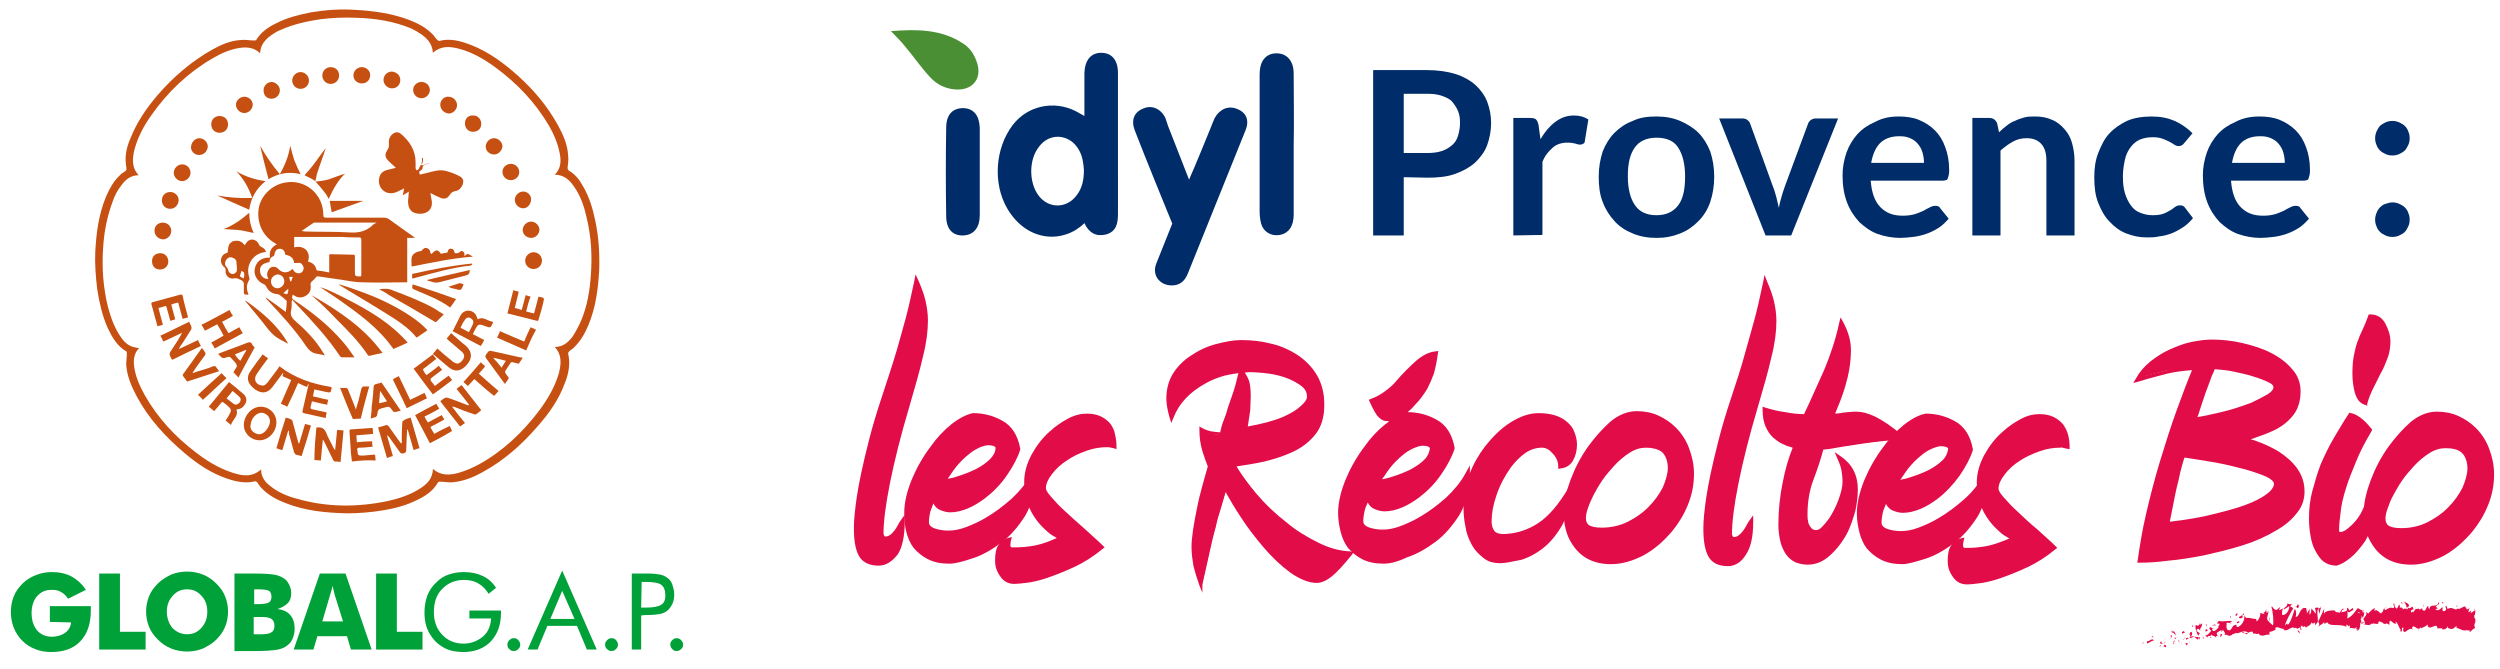 <?xml version="1.0" encoding="UTF-8"?> <!-- Generator: Adobe Illustrator 25.0.1, SVG Export Plug-In . SVG Version: 6.00 Build 0) --> <svg xmlns="http://www.w3.org/2000/svg" xmlns:xlink="http://www.w3.org/1999/xlink" version="1.1" id="Calque_1" x="0px" y="0px" viewBox="0 0 506.5 135.5" style="enable-background:new 0 0 506.5 135.5;" xml:space="preserve"> <style type="text/css"> .st0{fill:#002D69;} .st1{fill:#C65011;} .st2{fill:#00A139;} .st3{fill:#E20C49;} .st4{fill:#4A8F34;} </style> <g> <path class="st0" d="M284.4,35.9v11.8h-6.2V14.2h10.9c2.2,0,4.2,0.3,5.8,0.8s3,1.3,4,2.2s1.9,2.1,2.4,3.4c0.5,1.3,0.8,2.8,0.8,4.3 c0,1.6-0.3,3.1-0.8,4.5s-1.4,2.5-2.4,3.5c-1.1,1-2.4,1.7-4,2.3s-3.5,0.8-5.7,0.8L284.4,35.9L284.4,35.9z M284.4,31h4.7 c1.1,0,2.1-0.1,3-0.4c0.9-0.3,1.5-0.7,2.1-1.2s1-1.2,1.2-1.9s0.4-1.6,0.4-2.6c0-0.9-0.1-1.7-0.4-2.4c-0.3-0.7-0.7-1.3-1.2-1.9 s-1.3-0.9-2.1-1.2c-0.9-0.3-1.8-0.4-3-0.4h-4.7V31z"></path> <path class="st0" d="M306.6,47.7V23.9h3.4c0.6,0,1,0.1,1.2,0.3c0.2,0.2,0.4,0.6,0.5,1.1l0.4,2.9c0.9-1.5,1.8-2.6,3-3.5 s2.4-1.3,3.8-1.3c1.2,0,2.1,0.3,2.9,0.8l-0.7,4.3c0,0.3-0.1,0.5-0.3,0.6s-0.4,0.2-0.6,0.2c-0.2,0-0.5,0-1-0.2 c-0.4-0.1-0.9-0.2-1.6-0.2c-1.2,0-2.2,0.3-3,1s-1.6,1.6-2.1,2.9v14.8L306.6,47.7L306.6,47.7z"></path> <path class="st0" d="M335.6,23.6c1.8,0,3.4,0.3,4.8,0.9s2.7,1.4,3.7,2.4s1.8,2.3,2.4,3.8c0.5,1.5,0.8,3.2,0.8,5.1 c0,1.9-0.3,3.6-0.8,5.1s-1.3,2.8-2.4,3.9s-2.2,1.9-3.7,2.5s-3,0.9-4.8,0.9c-1.8,0-3.4-0.3-4.8-0.9c-1.5-0.6-2.7-1.4-3.7-2.5 c-1-1.1-1.8-2.3-2.4-3.9c-0.6-1.5-0.8-3.2-0.8-5.1c0-1.9,0.3-3.5,0.8-5.1c0.6-1.5,1.4-2.8,2.4-3.8s2.3-1.9,3.7-2.4 C332.2,23.8,333.8,23.6,335.6,23.6z M335.6,43.6c2,0,3.4-0.7,4.4-2s1.4-3.3,1.4-5.8c0-2.6-0.5-4.5-1.4-5.9s-2.4-2-4.4-2 c-2,0-3.5,0.7-4.4,2c-1,1.4-1.4,3.3-1.4,5.8s0.5,4.5,1.4,5.8C332.1,42.9,333.6,43.6,335.6,43.6z"></path> <path class="st0" d="M362.9,47.7h-5.2l-9.4-23.7h4.7c0.4,0,0.8,0.1,1,0.3c0.3,0.2,0.5,0.5,0.6,0.8l4.6,12.7 c0.3,0.7,0.5,1.5,0.7,2.2s0.3,1.4,0.5,2.1c0.1-0.7,0.3-1.4,0.5-2.1c0.2-0.7,0.4-1.4,0.7-2.2l4.7-12.7c0.1-0.3,0.3-0.6,0.6-0.8 s0.6-0.3,1-0.3h4.5L362.9,47.7z"></path> <path class="st0" d="M384.7,23.6c1.5,0,2.9,0.2,4.1,0.7s2.3,1.2,3.2,2.1c0.9,0.9,1.6,2,2.1,3.4c0.5,1.3,0.8,2.9,0.8,4.6 c0,0.4,0,0.8-0.1,1.1s-0.1,0.5-0.2,0.7s-0.2,0.3-0.4,0.3c-0.2,0.1-0.4,0.1-0.6,0.1H379c0.2,2.4,0.8,4.2,2,5.4s2.6,1.7,4.5,1.7 c0.9,0,1.7-0.1,2.4-0.3c0.7-0.2,1.3-0.5,1.8-0.7c0.5-0.3,0.9-0.5,1.3-0.7s0.7-0.3,1.1-0.3c0.2,0,0.4,0,0.6,0.1s0.3,0.2,0.4,0.4 l1.7,2.1c-0.6,0.7-1.3,1.4-2.1,1.9s-1.6,0.9-2.5,1.2c-0.9,0.3-1.7,0.5-2.6,0.6c-0.9,0.1-1.8,0.2-2.6,0.2c-1.6,0-3.2-0.3-4.6-0.8 s-2.6-1.4-3.7-2.4c-1-1.1-1.9-2.4-2.5-4c-0.6-1.6-0.9-3.4-0.9-5.5c0-1.6,0.3-3.1,0.8-4.6c0.5-1.4,1.3-2.7,2.2-3.7 c1-1.1,2.2-1.9,3.6-2.5C381.4,23.9,382.9,23.6,384.7,23.6z M384.8,27.6c-1.7,0-3,0.5-3.9,1.4s-1.5,2.3-1.8,4h10.7 c0-0.7-0.1-1.4-0.3-2.1c-0.2-0.7-0.5-1.2-0.9-1.7c-0.4-0.5-0.9-0.9-1.6-1.2S385.7,27.6,384.8,27.6z"></path> <path class="st0" d="M399.6,47.7V23.9h3.5c0.7,0,1.2,0.4,1.5,1l0.4,1.9c0.5-0.5,1-0.9,1.5-1.3s1.1-0.8,1.7-1 c0.6-0.3,1.2-0.5,1.9-0.7s1.4-0.2,2.2-0.2c1.3,0,2.4,0.2,3.5,0.7c1,0.4,1.8,1.1,2.5,1.9s1.2,1.7,1.5,2.8s0.5,2.3,0.5,3.6v15.1h-5.7 V32.6c0-1.5-0.3-2.6-1-3.4s-1.7-1.2-3-1.2c-1,0-1.9,0.2-2.8,0.7c-0.9,0.5-1.7,1.1-2.5,1.8v17.2L399.6,47.7L399.6,47.7z"></path> <path class="st0" d="M442.6,28.9c-0.2,0.2-0.3,0.4-0.5,0.5c-0.2,0.1-0.4,0.2-0.7,0.2c-0.3,0-0.6-0.1-0.9-0.3s-0.6-0.4-1-0.6 c-0.4-0.2-0.8-0.4-1.4-0.6c-0.5-0.2-1.2-0.3-2-0.3c-1,0-1.9,0.2-2.6,0.5s-1.4,0.9-1.9,1.6s-0.9,1.5-1.1,2.5c-0.2,1-0.4,2-0.4,3.3 c0,1.3,0.1,2.4,0.4,3.4s0.7,1.8,1.2,2.5c0.5,0.7,1.1,1.2,1.9,1.5s1.5,0.5,2.5,0.5s1.6-0.1,2.2-0.3c0.6-0.2,1-0.5,1.4-0.7 s0.7-0.5,1-0.7s0.6-0.3,1-0.3c0.5,0,0.8,0.2,1,0.5l1.6,2.1c-0.6,0.7-1.3,1.4-2.1,1.9s-1.5,0.9-2.3,1.2c-0.8,0.3-1.6,0.5-2.5,0.6 c-0.8,0.2-1.7,0.2-2.5,0.2c-1.5,0-2.8-0.3-4.1-0.8c-1.3-0.5-2.4-1.3-3.4-2.4c-1-1-1.7-2.3-2.3-3.8c-0.6-1.5-0.8-3.2-0.8-5.2 c0-1.7,0.2-3.4,0.8-4.9s1.2-2.8,2.2-3.9c1-1.1,2.2-1.9,3.6-2.6c1.4-0.6,3.1-0.9,5-0.9c1.8,0,3.3,0.3,4.7,0.9 c1.3,0.6,2.5,1.4,3.6,2.5L442.6,28.9z"></path> <path class="st0" d="M457.8,23.6c1.5,0,2.9,0.2,4.1,0.7s2.3,1.2,3.2,2.1c0.9,0.9,1.6,2,2.1,3.4c0.5,1.3,0.8,2.9,0.8,4.6 c0,0.4,0,0.8-0.1,1.1s-0.1,0.5-0.2,0.7s-0.2,0.3-0.4,0.3c-0.2,0.1-0.4,0.1-0.6,0.1h-14.7c0.2,2.4,0.8,4.2,2,5.4s2.6,1.7,4.5,1.7 c0.9,0,1.7-0.1,2.4-0.3c0.7-0.2,1.3-0.5,1.8-0.7c0.5-0.3,0.9-0.5,1.3-0.7s0.7-0.3,1.1-0.3c0.2,0,0.4,0,0.6,0.1s0.3,0.2,0.4,0.4 l1.7,2.1c-0.6,0.7-1.3,1.4-2.1,1.9s-1.6,0.9-2.5,1.2c-0.9,0.3-1.7,0.5-2.6,0.6c-0.9,0.1-1.8,0.2-2.6,0.2c-1.6,0-3.2-0.3-4.6-0.8 s-2.6-1.4-3.7-2.4c-1-1.1-1.9-2.4-2.5-4c-0.6-1.6-0.9-3.4-0.9-5.5c0-1.6,0.3-3.1,0.8-4.6c0.5-1.4,1.3-2.7,2.2-3.7 c1-1.1,2.2-1.9,3.6-2.5C454.4,23.9,456,23.6,457.8,23.6z M457.9,27.6c-1.7,0-3,0.5-3.9,1.4s-1.5,2.3-1.8,4h10.7 c0-0.7-0.1-1.4-0.3-2.1c-0.2-0.7-0.5-1.2-0.9-1.7c-0.4-0.5-0.9-0.9-1.6-1.2S458.8,27.6,457.9,27.6z"></path> <path class="st0" d="M481.2,28c0-0.5,0.1-0.9,0.3-1.4c0.2-0.4,0.4-0.8,0.7-1.1c0.3-0.3,0.7-0.5,1.1-0.7s0.9-0.3,1.4-0.3 c0.5,0,0.9,0.1,1.4,0.3c0.4,0.2,0.8,0.4,1.1,0.7s0.6,0.7,0.7,1.1c0.2,0.4,0.3,0.9,0.3,1.4c0,0.5-0.1,1-0.3,1.4 c-0.2,0.4-0.4,0.8-0.7,1.1s-0.7,0.5-1.1,0.7s-0.9,0.3-1.4,0.3c-0.5,0-1-0.1-1.4-0.3c-0.4-0.2-0.8-0.4-1.1-0.7 c-0.3-0.3-0.6-0.7-0.7-1.1C481.3,29,481.2,28.5,481.2,28z M481.2,44.5c0-0.5,0.1-0.9,0.3-1.4s0.4-0.8,0.7-1.1 c0.3-0.3,0.7-0.6,1.1-0.7s0.9-0.3,1.4-0.3c0.5,0,0.9,0.1,1.4,0.3c0.4,0.2,0.8,0.4,1.1,0.7s0.6,0.7,0.7,1.1c0.2,0.4,0.3,0.9,0.3,1.4 c0,0.5-0.1,1-0.3,1.4c-0.2,0.4-0.4,0.8-0.7,1.1c-0.3,0.3-0.7,0.5-1.1,0.7s-0.9,0.3-1.4,0.3c-0.5,0-1-0.1-1.4-0.3 c-0.4-0.2-0.8-0.4-1.1-0.7c-0.3-0.3-0.6-0.7-0.7-1.1C481.3,45.5,481.2,45,481.2,44.5z"></path> </g> <g> <path class="st1" d="M70.3,104c-4.3-0.1-8.5-0.5-12.5-2.1c-1.8-0.7-3.5-1.6-4.9-3.1c-0.3-0.3-0.5-0.7-0.8-1.1 c-0.1-0.1-0.3-0.2-0.4-0.2c-1.9,0.5-3.8,0.1-5.6-0.5c-3.3-1.1-6.1-3-8.7-5.2c-3.9-3.3-7.3-7-9.7-11.5c-1-1.9-1.9-3.9-2.1-6.1 c-0.1-0.8,0.1-1.6,0.1-2.5c0-0.2,0-0.4-0.1-0.5c-1.9-1.1-2.9-2.9-3.8-4.8c-1.1-2.5-1.7-5.2-2.1-7.8c-0.3-2.5-0.5-5-0.4-7.5 c0.2-3.9,0.7-7.7,2.2-11.3c0.7-1.6,1.5-3.1,2.8-4.3c0.1-0.1,0.2-0.2,0.3-0.3c0.4-0.3,0.9-0.5,1-0.8c0.1-0.3-0.1-0.8-0.1-1.2 c-0.2-1.8,0.2-3.5,0.9-5.1c1.3-3.3,3.2-6.1,5.5-8.8c3.2-3.7,6.9-6.9,11.2-9.3c1.8-1,3.7-1.8,5.8-1.9c0.8-0.1,1.7,0.1,2.5,0.1 c0.2,0,0.5,0,0.5-0.1c1-1.6,2.4-2.6,4.1-3.4C58.1,3.6,60.5,3,63,2.5C66,2,69,1.8,72,2c3.7,0.2,7.3,0.7,10.8,2 c1.8,0.7,3.4,1.5,4.8,2.9c0.4,0.4,0.6,0.8,1,1.2c0.1,0.1,0.3,0.2,0.4,0.2c2.2-0.6,4.3,0,6.4,0.8c3.6,1.4,6.7,3.7,9.6,6.3 c3.2,2.9,5.9,6.1,8,9.9c1.1,2,2,4,2.1,6.2c0.1,0.8,0,1.6-0.1,2.4c0,0.3,0,0.5,0.3,0.7c1.2,0.7,2.1,1.8,2.8,3.1c1.3,2.2,2,4.6,2.5,7 c0.7,3.3,0.9,6.5,0.8,9.9c-0.2,3.9-0.7,7.7-2.2,11.3c-0.7,1.7-1.6,3.2-2.9,4.5c-0.3,0.3-0.7,0.5-1,0.8c-0.1,0.1-0.2,0.3-0.2,0.4 c0.5,2.1,0.1,4.2-0.7,6.1c-1.2,3.3-3.2,6.1-5.5,8.7c-3.2,3.7-6.8,6.9-11.2,9.3c-1.8,1-3.8,1.8-5.9,2c-0.8,0.1-1.7-0.1-2.5-0.1 c-0.2,0-0.4-0.1-0.6,0.2c-1,1.7-2.5,2.7-4.2,3.5c-2.2,1.1-4.5,1.7-6.9,2.1C75.1,103.8,72.7,104,70.3,104z M112.4,70.3 c1.6,0,2.7-0.9,3.6-2.1c0.7-1.1,1.3-2.2,1.8-3.4c1.2-2.9,1.7-6,1.9-9c0.3-3.9,0.1-7.7-0.8-11.5c-0.5-2.3-1.2-4.5-2.6-6.5 c-0.9-1.3-2-2.4-3.9-2.4c1.4-1.4,1.3-3.1,0.9-4.8c-0.4-1.8-1.1-3.4-2-5c-2.8-4.8-6.5-8.7-11-12c-2.2-1.6-4.6-3-7.2-3.7 c-1.9-0.5-3.7-0.7-5.4,0.8c-0.1-2-1.4-3.2-2.9-4.1c-0.4-0.3-0.9-0.5-1.4-0.8C79.8,4.3,76,3.7,72.1,3.6c-2.4-0.1-4.8,0-7.2,0.3 c-2.7,0.4-5.4,1-7.9,2.1c-0.2,0.1-0.5,0.2-0.7,0.3c-1.8,1-3.5,2.2-3.6,4.5c-1.2-1.2-2.7-1.3-4.1-1.1c-2,0.3-3.8,1.1-5.5,2.1 c-5,2.9-9.1,6.8-12.4,11.5c-1.5,2.1-2.7,4.3-3.4,6.8c-0.5,1.9-0.7,3.8,0.8,5.4c-1.5,0-2.6,0.8-3.4,1.9c-0.9,1.1-1.5,2.3-1.9,3.5 c-1.1,3-1.7,6-1.9,9.2c-0.3,4.1,0,8.2,1,12.2c0.6,2.2,1.4,4.4,2.8,6.3c0.6,0.8,1.3,1.4,2.3,1.7c0.4,0.1,0.8,0.2,1.2,0.2 c-1.1,1.1-1.2,2.5-1,3.9c0.3,2,1.1,3.8,2.1,5.6c2.6,4.6,6.1,8.4,10.3,11.6c2.2,1.7,4.6,3.2,7.3,4.1c2.1,0.7,4.1,1.1,6-0.6 c0,1.5,0.8,2.6,1.9,3.4c1.5,1.2,3.3,2,5.2,2.5c6.2,1.8,12.4,1.8,18.6,0.5c2.2-0.5,4.4-1.2,6.3-2.4c1.5-0.9,2.8-2.1,2.8-4.1 c1.6,1.4,3.4,1.3,5.2,0.8c1.4-0.4,2.8-1,4.1-1.7c4.9-2.7,8.9-6.5,12.3-11c1.7-2.3,3.1-4.7,3.9-7.4 C113.7,73.8,113.9,71.9,112.4,70.3z"></path> <path class="st1" d="M71.8,72.4c-0.8,0-1.7,0-2.5,0c-0.1,0-0.3-0.1-0.4-0.2c-2.5-3.8-5.6-7.1-8.7-10.4c-0.3-0.3-0.7-0.7-1-1.1 c0,0.2-0.1,0.3-0.1,0.4c0,0.6,0,1.2-0.1,1.7c-0.3,1.1,0.2,1.7,1,2.4c2.1,1.8,4.1,3.9,5.5,6.3c0.1,0.1,0.2,0.3,0.3,0.5 c-0.5-0.1-1-0.2-1.4-0.3c-1.1-0.1-1.8-0.7-2.4-1.6c-2.3-3.4-5-6.3-7.8-9.3c-0.1-0.1-0.2-0.2-0.3-0.3c0,0,0-0.1,0-0.2 c1.4,1,2.7,1.9,4,2.9c0.1-0.8,0.2-1.5,0.2-2.1c0-0.1-0.1-0.3-0.2-0.3c-0.4-0.4-0.8-0.7-1.2-1c-0.1-0.1-0.3-0.2-0.5-0.2 c-1.1-0.1-1.8-0.6-2.3-1.6c-0.1-0.2-0.2-0.3-0.4-0.4c-1.3-0.5-2.1-1.8-1.9-3c0.2-1.5,1.3-2.4,2.8-2.4c0.1,0,0.2,0,0.3,0 c-0.2-1.2,0.2-2.1,1.4-2.7c-0.2-0.1-0.4-0.2-0.5-0.3c-2.4-1.4-3.6-4.1-3.2-6.9c0.4-2.6,2.6-4.8,5.3-5.3c4.1-0.8,7.8,2.3,7.8,6.5 c0,0.5,0.1,0.6,0.6,0.6c3.9,0,7.8,0,11.7,0c0.3,0,0.7,0.1,1,0.3c1.7,1.2,3.3,2.4,4.9,3.5c0.1,0.1,0.2,0.2,0.4,0.3c-0.6,0-1,0-1.6,0 c0,3,0,6,0,9c-0.2,0-0.4,0-0.6,0c-2.8,0-5.7,0.1-8.5,0c-1.4,0-2.7-0.3-4.1-0.5c-1.6-0.2-3.2-0.5-4.8-0.7c-0.3,0-0.4,0-0.6,0.3 c-0.2,0.3-0.5,0.5-0.8,0.8c-0.1,0.1-0.2,0.3-0.2,0.5c0.2,1-0.1,1.8-0.9,2.3c-0.8,0.5-1.7,0.5-2.5-0.1c-0.1,0-0.2-0.1-0.2-0.1 c-0.2,0.7-0.2,0.8,0.4,1.2c3.6,2.4,7,5.1,9.8,8.4c0.9,1,1.6,2.1,2.4,3.2C71.8,72.3,71.8,72.4,71.8,72.4z M73.1,56 c0-0.1,0.1-0.2,0.1-0.2c0-2.4,0-4.9,0-7.3c0-0.3-0.2-0.4-0.4-0.4c-1.2,0-2.3,0-3.4-0.1C67,48,64.8,48,62.6,48c-1,0-2,0-3,0 c0,0.7,0,1.4,0,2.1c0.9-0.2,1.7-0.1,2.4,0.5c0.6,0.7,0.7,1.5,0.4,2.4c0.9,0.2,1.5,0.7,1.7,1.6c0,0.1,0.1,0.2,0.2,0.2 c0.8,0.1,1.5,0.2,2.4,0.4c0-1.3,0-2.5,0-3.6c0.1,0,0.1-0.1,0.2-0.1c1.6,0,3.1,0.1,4.7,0.1c0.3,0,0.3,0.2,0.3,0.4c0,1,0,2,0,2.9 C71.9,56,71.9,56,73.1,56z M54.6,53.1c-1.4,0.2-2.1,0.9-1.9,2c0.1,0.9,0.9,1.5,1.7,1.4c-0.1-0.1-0.1-0.3-0.2-0.4 c-0.2-0.6,0-1.3,0.5-1.8c0.5-0.4,1.3-0.3,1.7,0.2c0.7,0.8,1.8,0.9,2.6,0.2c0.1-0.1,0.2-0.2,0.3-0.2c0.4,0.8,1,1,1.6,0.8 c0.5-0.2,0.8-0.9,0.5-1.4c-0.1-0.2-0.3-0.5-0.5-0.6c-0.4-0.1-0.8,0-1.3,0c-0.1-1-0.7-1.5-1.8-1.7c-0.1-0.8-0.5-1.2-1.1-1.2 c-0.6,0-1,0.4-1.1,1.2c0,0.1-0.1,0.3-0.2,0.3C54.8,52.1,54.6,52.6,54.6,53.1z M76.3,45.1c-0.2,0-0.3,0-0.4,0c-4,0-8,0-12,0 c-0.1,0-0.2,0-0.3,0c-0.8,0.5-1.6,1.1-2.5,1.7c0.3,0,0.5,0.1,0.7,0.1c3,0.1,6,0,9.1,0.2c1.7,0.1,3.1-0.2,4.4-1.3 C75.5,45.5,75.8,45.4,76.3,45.1z M54.9,57c0,0.8,0.6,1.4,1.3,1.4s1.4-0.6,1.4-1.4c0-0.8-0.6-1.4-1.4-1.4 C55.5,55.7,54.9,56.3,54.9,57z M58.4,58.5c-0.3,0.3-0.6,0.5-1,0.9c0.3,0.1,0.6,0.2,0.8,0.2c0.1-0.2,0.1-0.4,0.2-0.6 C58.4,58.9,58.4,58.8,58.4,58.5z M58.6,56.1c0.1,0.4,0.1,0.6,0.2,0.9c0,0,0.1,0,0.2,0c0.1-0.3,0.2-0.6,0.3-0.9 C59.1,56.1,58.9,56.1,58.6,56.1z"></path> <path class="st1" d="M85.5,31.9c0,0.4,0,0.9-0.1,1.3c0,0.1,0,0.3,0,0.3c0.1,0,0.2,0,0.3,0c0.5-0.2,0.9-0.4,1.4-0.5 c-0.3,0.1-0.7,0.3-1,0.4c-0.3,0.1-0.5,0.3-0.5,0.7c0,0.1-0.2,0.3-0.3,0.4c-0.1,0.1-0.3,0.2-0.4,0.3C85,35,85,35.2,85,35.3 c0,0,0.2,0.1,0.4,0c1-0.2,1.9-0.5,2.9-0.7c0.9-0.2,1.8-0.1,2.6,0.2c0.7,0.2,1.5,0.5,2.2,0.9c0.8,0.4,0.9,1,0.6,1.8 c-0.3,0.6-0.7,1.1-1.4,1.2c-0.5,0.1-0.9,0.3-1.2,0.8c-0.4,0.7-1.1,0.9-1.8,0.6c-0.7-0.3-1.4-0.6-2.1-1c0.1,0.6,0.2,1.2,0.3,1.8 c0.1,1.4-0.7,2.2-2,2.4c-1.7,0.1-2.6-0.5-2.8-2c-0.1-0.7,0.1-1.4,0.1-2.1c0-0.1,0-0.2,0.1-0.4c-0.5,0.3-0.9,0.5-1.3,0.8 c0.1-0.5,0.2-1,0.3-1.5c-0.2,0.2-0.3,0.3-0.5,0.3c-0.6,0.3-1.1,0.6-1.7,0.7c-1.9,0.4-3.4-1.4-2.8-3.3c0.2-0.7,0.7-1.1,1.3-1.3 c0.7-0.2,1.3-0.3,2-0.5c-0.4-0.4-0.9-0.8-1.4-1.3c-0.9-0.9-0.9-1.4-0.2-2.5c0.2-0.3,0.2-0.7,0.2-1c-0.1-0.8,0.1-1.5,0.7-2 c0.5-0.5,1.2-0.5,1.7-0.1c1.8,1.5,3,3.4,3,5.8c0,0.4,0,0.8,0,1.2c0,0.1,0.1,0.3,0.2,0.4c0.1,0,0.3-0.1,0.4-0.2 c0.2-0.4,0.3-0.8,0.7-1.1c0.2-0.2,0.2-0.8,0.2-1.2C85.4,32,85.4,32,85.5,31.9C85.4,31.9,85.5,31.9,85.5,31.9z"></path> <path class="st1" d="M67.1,78.4c0,0.1,0.1,0.2,0.1,0.2c-0.2,1-0.2,1-1.2,0.8c-0.8-0.2-1.5-0.3-2.3-0.5c-0.1,0.4-0.2,0.9-0.3,1.4 c1,0.2,2,0.5,3.1,0.7c-0.1,0.4-0.2,0.7-0.2,1c-1-0.2-2-0.4-3.1-0.7c-0.1,0.5-0.2,0.9-0.3,1.3c0,0.1,0.2,0.3,0.3,0.3 c0.9,0.2,1.8,0.4,2.7,0.6c0.1,0,0.2,0.1,0.3,0.1c-0.1,0.4-0.2,0.7-0.2,1.1c-1.5-0.3-3-0.7-4.5-1c-0.3-0.1-0.2-0.3-0.2-0.5 c0.4-1.7,0.8-3.5,1.2-5.2c0-0.1,0-0.2,0-0.3c-0.1,0.2-0.2,0.4-0.3,0.7c-0.6-0.2-1.2-0.5-1.8-0.8c-0.7,1.6-1.4,3.2-2.2,4.8 c-0.4-0.2-0.8-0.4-1.3-0.6c0.7-1.6,1.4-3.2,2.1-4.8c-0.6-0.3-1.2-0.5-1.8-0.8c0.1-0.2,0.1-0.3,0.2-0.5c0,0,0,0-0.1-0.1 c-0.1,0.1-0.2,0.2-0.3,0.4c-0.6,0.8-1.2,1.6-1.8,2.4c-0.9,1.2-2,1.4-3.2,0.7c-0.4-0.2-0.7-0.5-1-0.8c-0.9-0.9-1-1.9-0.4-2.9 c0.8-1.2,1.7-2.4,2.6-3.6c0.4,0.3,0.7,0.5,1.1,0.8c-0.1,0.2-0.2,0.3-0.3,0.4c-0.7,0.9-1.4,1.9-2,2.8c-0.7,1-0.2,2.2,1.1,2.3 c0.5,0.1,0.8-0.3,1.1-0.6c0.7-0.9,1.4-1.9,2.1-2.8c0.1-0.2,0.2-0.3,0.3-0.5C59.7,76.6,63.3,77.8,67.1,78.4z"></path> <path class="st1" d="M49.6,49.7c0.5-1,1.1-1.3,1.9-1.1c0.5,0.2,0.8,0.5,1,1c0.1,0.2,0.2,0.3,0.4,0.4c0.5,0.2,0.8,0.5,1,1 c-0.1,0-0.2,0.1-0.4,0.1c-2.4,0.4-3.8,2.8-3,5.1c0,0.2,0.1,0.4,0,0.5c-0.6,0.9-0.6,1.9-0.2,2.8c0,0.1,0,0.2,0.1,0.2c0,0,0,0-0.1,0 c-0.9,0-0.9,0-0.9-0.9c0-0.5,0-0.9,0-1.4c0-0.2-0.2-0.4-0.3-0.5c-0.2-0.2-0.4-0.2-0.6-0.3c-0.3-0.2-0.7-0.3-1.1-0.2 c-1,0.2-1.8-0.6-1.7-1.6c0-0.3,0-0.5-0.3-0.7c-1-0.8-0.8-2.4,0.4-2.8c0.2-0.1,0.3-0.1,0.3-0.1c0.1-0.6,0.1-1.1,0.3-1.6 c0.1-0.3,0.5-0.5,0.7-0.7C48.2,48.6,48.9,48.8,49.6,49.7z M47.9,53.4c0.1-0.6-0.2-1-0.8-1.2c-0.5-0.2-1,0-1.3,0.5 c-0.3,0.5-0.3,1,0.1,1.4c0.2,0.2,0.3,0.5,0.4,0.8c0.1,0.4,0.6,0.7,1,0.6c0.4-0.1,0.8-0.5,0.7-1C48,54.2,48,53.8,47.9,53.4z M48.9,54.9c-0.1,0.3-0.1,0.5-0.2,0.7c-0.2,0.3,0,0.5,0.2,0.6c0.2,0.1,0.3,0.1,0.5,0.2C49.6,55.3,49.5,55.1,48.9,54.9z"></path> <path class="st1" d="M82.6,69.4c-1,0.5-2,0.9-2.9,1.3c-3-4.3-7.1-7.2-11.2-10.1c-1.2-0.8-2.4-1.6-3.6-2.4c1.1,0.2,6.4,2.8,9.4,4.6 C77.4,64.6,80.2,66.7,82.6,69.4z"></path> <path class="st1" d="M86.6,66.9c-0.7,0.5-1.4,1-2.2,1.5c-1.3-1.6-2.9-2.8-4.6-3.9c-3.6-2.3-7.2-4.4-10.8-6.6 c-0.1-0.1-0.2-0.1-0.3-0.3c1.3,0.4,2.6,0.8,3.9,1.3c3.7,1.3,7.2,2.9,10.5,5.1C84.3,64.8,85.5,65.7,86.6,66.9z"></path> <path class="st1" d="M83.2,84.6c0.6,2.1,1.2,4.1,1.8,6.2c-0.4,0.1-0.8,0.2-1.2,0.4c-0.4-1.4-0.8-2.8-1.2-4.2c0,0-0.1,0-0.1,0 c0,0.5-0.1,1-0.1,1.5c0,0.9-0.1,1.8-0.1,2.7c0,0.3-0.1,0.5-0.4,0.6c-0.3,0.1-0.6,0.2-0.9-0.2c-0.7-1-1.4-2-2.2-3.1 c-0.1-0.1-0.2-0.2-0.4-0.3c0.4,1.4,0.8,2.8,1.2,4.2c-0.4,0.1-0.8,0.2-1.2,0.4c-0.6-2.1-1.2-4.1-1.8-6.2c0.6-0.2,1.2-0.3,1.7-0.5 c0.1,0,0.3,0.1,0.4,0.2c0.7,1,1.4,2,2.2,3.1c0.1,0.1,0.2,0.2,0.3,0.4c0.1,0,0.1,0,0.2,0c0-0.6,0-1.3,0-1.9c0-0.8,0.1-1.6,0.1-2.3 c0-0.2,0.1-0.4,0.3-0.4C82.1,84.9,82.6,84.8,83.2,84.6z"></path> <path class="st1" d="M63.1,59.8c5.4,3.1,10.6,6.5,14.4,11.7c-1,0.2-1.8,0.4-2.7,0.6c-0.1,0-0.3-0.1-0.3-0.2c-1.8-2.7-4.1-5-6.4-7.3 C66.5,62.9,64.8,61.3,63.1,59.8z"></path> <path class="st1" d="M34.9,72.9c-0.1-0.1-0.1-0.1-0.1-0.1c-0.6-1.1-0.6-1.1,0.1-2.1c0.7-1.1,1.4-2.1,2-3.3 c-1.2,0.6-2.5,1.2-3.8,1.8c-0.2-0.4-0.4-0.8-0.6-1.2c2-0.9,3.9-1.9,5.8-2.8c0.2,0.4,0.4,0.7,0.5,1.1c0,0.1,0,0.4-0.1,0.5 c-0.7,1.1-1.4,2.3-2.2,3.4c-0.1,0.2-0.2,0.3-0.2,0.5c1.3-0.6,2.5-1.2,3.8-1.8c0.2,0.4,0.4,0.8,0.6,1.2C38.8,71,36.9,71.9,34.9,72.9 z"></path> <path class="st1" d="M93.2,86.4c-1.3-1.7-2.7-3.4-4-5.1c0.3-0.3,0.6-0.5,1-0.7c0.1-0.1,0.4,0,0.5,0c1.3,0.4,2.5,0.9,3.8,1.4 c0.2,0.1,0.3,0.1,0.6,0.1c-0.8-1.1-1.7-2.2-2.6-3.3c0.3-0.3,0.7-0.5,1-0.8c1.3,1.7,2.7,3.4,4,5.1c-0.3,0.3-0.6,0.5-1,0.8 c-0.1,0.1-0.3,0.1-0.5,0c-1.3-0.4-2.6-0.9-3.8-1.4c-0.2-0.1-0.3-0.1-0.6-0.1c0.8,1.1,1.7,2.2,2.6,3.3 C93.9,85.9,93.6,86.1,93.2,86.4z"></path> <path class="st1" d="M64.1,86.6c0.1,0,0.1,0,0.2,0c0.9-0.1,1.4,0.2,1.8,1.1c0.4,1.1,1,2,1.5,3.1c0.1,0.1,0.2,0.3,0.3,0.4 c0.1-1.4,0.3-2.7,0.4-4.1c0.4,0,0.8,0.1,1.3,0.1c-0.2,2.2-0.4,4.3-0.6,6.4c-0.5-0.1-0.9-0.1-1.2-0.1c-0.1,0-0.2-0.2-0.3-0.3 c-0.6-1.2-1.2-2.5-1.8-3.7c-0.1-0.1-0.1-0.3-0.3-0.4c-0.1,1.4-0.3,2.7-0.4,4.2c-0.4,0-0.8-0.1-1.3-0.1 C63.7,90.8,63.9,88.7,64.1,86.6z"></path> <path class="st1" d="M58.4,87.2c-0.4,1.3-0.8,2.7-1.2,4c-0.4-0.1-0.8-0.2-1.2-0.4c0.6-2.1,1.2-4.1,1.9-6.2c0.4,0.1,0.8,0.2,1.1,0.4 c0.2,0.1,0.3,0.3,0.3,0.5c0.4,1.3,0.7,2.7,1.1,4c0,0.1,0.1,0.3,0.2,0.4c0.4-1.3,0.8-2.6,1.2-4c0.4,0.1,0.8,0.2,1.2,0.3 c-0.6,2.1-1.2,4.1-1.9,6.2c-0.4-0.1-0.8-0.2-1.2-0.3c-0.1-0.1-0.2-0.3-0.3-0.4c-0.4-1.3-0.7-2.7-1.1-4 C58.6,87.6,58.6,87.4,58.4,87.2C58.5,87.2,58.5,87.2,58.4,87.2z"></path> <path class="st1" d="M87.4,51.5c0.9-1,1.3-1,1.9-0.1c0.4-0.1,0.8-0.1,1.2-0.2c0.1,0,0.2-0.1,0.2-0.2c0.1-0.4,0.3-0.7,0.7-0.6 c0.5,0,0.6,0.4,0.7,0.8c0,0,0,0,0.1,0.1c0.3,0,0.7,0.1,1-0.3c0.3-0.3,0.8-0.1,0.9,0.4c0,0.1,0,0.3,0,0.5c0.2-0.1,0.2-0.2,0.3-0.3 c0.2-0.1,0.4-0.2,0.5-0.1c0.3,0.1,0.6,0.3,0.9,0.5c-4.2,0.3-8.2,1.2-12.4,2c0-0.6-0.1-1.2,0-1.8c0.1-0.7,0.9-1.2,1.7-1.3 c0.2,0,0.3-0.1,0.4-0.2c0.3-0.4,0.7-0.6,1.1-0.4c0.4,0.2,0.6,0.5,0.6,1C87.4,51.3,87.4,51.4,87.4,51.5 C87.4,51.5,87.4,51.5,87.4,51.5z"></path> <path class="st1" d="M98.1,68.9c-0.2,0.4-0.4,0.8-0.7,1.2c-1.9-1-3.8-2-5.7-3c0.2-0.4,0.4-0.7,0.5-1c0.4-0.7,0.7-1.4,1.1-2.2 c0.6-1.1,2-1.3,2.9-0.4c0.3,0.3,0.4,0.8,0.6,1.2c1.1-0.7,2,0.4,3.1,0.5c0,0,0,0.1,0,0.1c-0.5,1.2-0.5,1.2-1.8,0.7 c-1.1-0.4-1.3-0.3-1.8,0.7c-0.2,0.3-0.3,0.6-0.5,1C96.6,68.1,97.3,68.5,98.1,68.9z M93.3,66.4c0.6,0.3,1.1,0.6,1.7,0.9 c0.3-0.6,0.6-1.1,0.8-1.6c0.2-0.5,0.1-0.9-0.4-1.2c-0.5-0.3-0.9-0.2-1.2,0.3C93.8,65.3,93.6,65.8,93.3,66.4z"></path> <path class="st1" d="M47.9,83c0.5,1.3-0.8,2-1.1,3.1c-0.4-0.3-0.7-0.6-1.1-0.9c0.3-0.4,0.6-0.9,0.8-1.3c0.4-0.7,0.4-1-0.3-1.6 c-0.3-0.3-0.6-0.5-1-0.8c0,0-0.1,0-0.2-0.1c-0.5,0.6-1,1.2-1.6,1.9c-0.4-0.3-0.7-0.6-1.1-0.9c1.4-1.7,2.7-3.3,4.1-5 c1,0.8,2,1.6,3,2.5c0.5,0.5,0.7,1.2,0.3,1.9s-0.9,1.1-1.7,1.1C48.2,83,48.1,83,47.9,83z M45.9,80.7c0.5,0.4,1,0.8,1.4,1.1 c0.4,0.3,0.8,0.2,1.2-0.2c0.3-0.4,0.4-0.8,0-1.2c-0.4-0.4-0.9-0.8-1.4-1.2C46.7,79.8,46.3,80.2,45.9,80.7z"></path> <path class="st1" d="M76.8,58.6c0.9-0.1,1.8-0.2,2.7,0.2c2.9,1.1,5.8,2.2,8.5,3.7c0.6,0.4,1.2,0.8,1.9,1.2c-0.5,0.5-1,1-1.5,1.5 c-0.1,0.1-0.2,0-0.3,0c-3-1.8-6.1-3.6-9.1-5.3C78.3,59.4,77.6,59,76.8,58.6z"></path> <path class="st1" d="M52.6,89.2c-1.8,0-3.2-1.4-3.2-3.1c0-1.9,1.6-3.7,3.4-3.7c1.8,0,3.2,1.4,3.2,3.2C56,87.5,54.4,89.2,52.6,89.2z M54.7,85.5c0-0.8-0.3-1.3-1-1.7c-0.6-0.3-1.2-0.2-1.8,0.2c-0.6,0.5-1,1.1-1.1,1.9c-0.2,0.8,0.1,1.4,0.8,1.8c0.7,0.4,1.3,0.4,2-0.2 C54.2,87,54.6,86.2,54.7,85.5z"></path> <path class="st1" d="M46.5,62.8c0.2,0.4,0.4,0.8,0.7,1.2c-0.7,0.4-1.4,0.8-2.2,1.2c0.4,0.8,0.8,1.5,1.3,2.3 c0.7-0.4,1.4-0.8,2.2-1.2c0.2,0.4,0.4,0.8,0.7,1.2c-1.9,1-3.8,2.1-5.7,3.1c-0.2-0.4-0.4-0.8-0.7-1.2c0.8-0.4,1.6-0.9,2.5-1.4 c-0.4-0.8-0.8-1.5-1.3-2.3c-0.8,0.4-1.6,0.9-2.5,1.3c-0.2-0.4-0.4-0.8-0.7-1.2C42.7,64.9,44.6,63.8,46.5,62.8z"></path> <path class="st1" d="M86.4,76c0.8-0.6,1.7-1.2,2.5-1.9c0.2,0.3,0.4,0.5,0.7,0.8c-0.7,0.5-1.4,1.1-2.1,1.6c-0.3,0.2-0.4,0.4-0.1,0.8 c0.2,0.2,0.4,0.5,0.7,0.9c0.9-0.7,1.8-1.4,2.8-2.1c0.2,0.3,0.5,0.6,0.7,0.9c-1.3,1-2.6,2-3.9,2.9c-1.3-1.7-2.6-3.4-3.9-5.2 c1.3-1,2.6-1.9,3.9-2.9c0.2,0.3,0.4,0.6,0.7,0.9c-0.9,0.7-1.8,1.4-2.7,2.1C85.8,75.3,86.1,75.6,86.4,76z"></path> <path class="st1" d="M87.1,89.8c-1-1.9-2-3.8-3-5.7c1.4-0.8,2.8-1.5,4.3-2.3c0.2,0.4,0.4,0.7,0.6,1c-1,0.6-2,1.1-3,1.6 c0.2,0.4,0.4,0.8,0.7,1.2c0.9-0.5,1.8-1,2.8-1.5c0.2,0.3,0.3,0.6,0.5,0.9c-0.9,0.5-1.8,1-2.8,1.5c0.2,0.5,0.5,0.9,0.8,1.4 c1-0.6,2.1-1.1,3.1-1.6c0.2,0.3,0.3,0.7,0.5,1C90,88.3,88.6,89,87.1,89.8z"></path> <path class="st1" d="M71.3,93.5c-0.1-0.6-0.1-1.1-0.2-1.7c-0.1-1.5-0.2-3-0.3-4.5c0-0.1,0.1-0.3,0.2-0.3c1.5-0.1,2.9-0.2,4.4-0.3 c0,0,0.1,0,0.1,0.1c0,0.3,0.1,0.7,0.1,1.1c-1.2,0.1-2.3,0.2-3.4,0.3c0,0.5,0.1,0.9,0.1,1.4c1-0.1,2.1-0.2,3.1-0.2 c0,0.4,0,0.7,0.1,1.1c-0.9,0.1-1.8,0.2-2.7,0.2c-0.4,0-0.5,0.2-0.4,0.5c0.1,1.1,0.1,1.1,1.2,1.1c0.7-0.1,1.5-0.1,2.2-0.2 c0,0,0.1,0,0.2,0.1c0,0.3,0.1,0.7,0.1,1.1C74.5,93.2,72.9,93.3,71.3,93.5z"></path> <path class="st1" d="M106.6,63.1c0.5,0.1,1,0.3,1.6,0.4c0.3-1.1,0.6-2.2,0.9-3.4c0.3,0.1,0.6,0.1,0.9,0.2c0.1,0,0.2,0.3,0.2,0.4 c-0.3,1.4-0.7,2.8-1.1,4.1c0,0.1-0.2,0.3-0.3,0.2c-2-0.5-4-1-6-1.5c0.4-1.6,0.8-3.1,1.2-4.7c0.4,0.1,0.7,0.2,1.1,0.3 c-0.3,1.1-0.5,2.2-0.8,3.3c0.4,0.1,0.9,0.2,1.4,0.4c0.3-1,0.5-2,0.8-3c0.3,0.1,0.6,0.2,1,0.3C107.1,61,106.9,62,106.6,63.1z"></path> <path class="st1" d="M38.1,64.3c-0.4,0.1-0.7,0.2-1.1,0.3c-0.3-1.1-0.6-2.2-0.9-3.3c-0.5,0.1-0.9,0.2-1.4,0.4c0.3,1,0.5,2,0.8,3 c-0.3,0.1-0.7,0.2-1,0.3c-0.2-0.9-0.5-1.7-0.7-2.6c-0.1-0.4-0.2-0.5-0.6-0.3c-0.3,0.1-0.7,0.2-1.1,0.3c0.3,1.2,0.6,2.2,0.9,3.4 c-0.4,0.1-0.7,0.2-1.1,0.3c-0.2-0.9-0.5-1.7-0.7-2.6c-0.2-0.6-0.3-1.2-0.5-1.8c-0.1-0.3,0-0.4,0.3-0.5c1.8-0.5,3.7-1,5.5-1.5 c0.2-0.1,0.4,0,0.5,0.2C37.3,61.4,37.7,62.8,38.1,64.3z"></path> <path class="st1" d="M90.5,68.6c0.3-0.4,0.6-0.7,0.9-1.1c0.3,0.2,0.5,0.5,0.8,0.7c0.7,0.6,1.3,1.2,2,1.7c1.8,1.5,1.4,3.1,0,4.4 c-1.1,1-2.2,1-3.3,0.1c-1.1-0.9-2.1-1.8-3.2-2.7c0.3-0.3,0.6-0.7,0.9-1.1c0.9,0.8,1.8,1.6,2.7,2.3c0.2,0.1,0.3,0.3,0.5,0.4 c0.7,0.5,1.2,0.5,1.8-0.2c0.6-0.7,0.6-1.3-0.1-1.9c-0.9-0.8-1.8-1.5-2.7-2.3C90.8,68.9,90.7,68.8,90.5,68.6z"></path> <path class="st1" d="M105.9,72.5c-0.3,0.4-0.5,0.8-0.8,1.2c-0.4-0.1-0.8-0.2-1.2-0.3c-0.2-0.1-0.4,0-0.5,0.2c-0.3,0.5-0.7,1-1,1.5 c-0.1,0.1-0.1,0.4,0,0.5c0.2,0.3,0.5,0.7,0.7,1c-0.2,0.4-0.5,0.7-0.8,1.2c-0.1-0.2-0.2-0.3-0.3-0.4c-1.2-1.6-2.3-3.2-3.5-4.8 c-0.2-0.3-0.2-0.5,0-0.8c0.6-0.8,0.5-0.8,1.5-0.6c1.8,0.4,3.6,0.8,5.4,1.2C105.6,72.4,105.7,72.4,105.9,72.5z M101.6,74.5 c0.3-0.5,0.6-0.9,0.9-1.4c-0.8-0.2-1.6-0.4-2.4-0.6c0,0-0.1,0.1-0.1,0.1C100.6,73.2,101.1,73.8,101.6,74.5z"></path> <path class="st1" d="M51.6,70.4c-1.1,2-2.2,4-3.3,6.1c-0.3-0.4-0.7-0.7-1-1.1c0.2-0.3,0.3-0.6,0.5-0.8c0.3-0.4,0.2-0.7-0.1-1.1 c-0.3-0.3-0.6-0.7-1-1.1c-0.1-0.1-0.3-0.1-0.5-0.1c0,0,0,0,0,0c-1.1,0.4-1.1,0.4-2-0.6c0.2-0.1,0.4-0.2,0.7-0.3 c1.8-0.7,3.6-1.3,5.3-2c0.3-0.1,0.6-0.1,0.8,0.2C51.1,69.9,51.3,70.1,51.6,70.4z M48.7,73.1c0.4-0.8,0.8-1.4,1.2-2.1 c0,0-0.1-0.1-0.1-0.1c-0.7,0.3-1.5,0.6-2.2,0.9C47.9,72.3,48.2,72.7,48.7,73.1z"></path> <path class="st1" d="M77.3,77.5c1.3,1.9,2.6,3.8,3.9,5.7c-0.4,0.1-0.8,0.2-1.2,0.3c-0.1,0-0.3-0.1-0.4-0.2c-0.7-1-0.7-1-1.8-0.7 c-1.2,0.3-1.2,0.3-1.4,1.5c0,0.2-0.2,0.3-0.3,0.4c-0.3,0.1-0.6,0.2-1,0.3c0.1-0.8,0.2-1.6,0.2-2.4c0.2-1.3,0.3-2.7,0.4-4 c0-0.3,0.1-0.5,0.5-0.6C76.7,77.7,77,77.6,77.3,77.5z M78.4,81.3c-0.5-0.7-0.9-1.4-1.3-2c-0.1,0-0.1,0-0.1,0 c-0.1,0.8-0.1,1.6-0.2,2.4C77.3,81.6,77.8,81.5,78.4,81.3z"></path> <path class="st1" d="M47.9,34.7c1.8,1.1,3.8,1.7,5.9,2c-1.9,1.5-3,3.5-3.3,5.8c-2.3-1-4.5-2-6.5-2.9c2.1,0.4,4.5,0.6,7.1,0.5 C50.4,38.1,49.4,36.3,47.9,34.7z"></path> <path class="st1" d="M58.8,29.5c0.2,0.9,0.5,1.9,0.8,2.9c0.4,1,0.8,1.9,1.3,2.9c-2.3-0.6-4.5-0.2-6.5,1c-0.6-2.3-1.2-4.6-1.7-6.8 c1.1,2,2.4,3.9,4,5.8C57.7,33.5,58.5,31.6,58.8,29.5z"></path> <path class="st1" d="M37.9,77.3c-0.3-0.4-0.5-0.7-0.8-1.1c-0.1-0.1-0.1-0.3,0-0.4c1.3-1.8,2.5-3.5,3.8-5.3c0.3,0.3,0.5,0.6,0.7,1 c0.1,0.1,0,0.4-0.1,0.5c-0.7,1-1.5,2-2.2,3.1c-0.1,0.1-0.2,0.3-0.3,0.5c0.8-0.3,1.5-0.5,2.2-0.7c0.7-0.2,1.3-0.4,2-0.7 c0.3-0.1,0.5,0,0.6,0.2c0.2,0.3,0.4,0.5,0.6,0.8C42.2,75.9,40,76.6,37.9,77.3z"></path> <path class="st1" d="M68.9,78.6c0.5,0,0.9,0,1.3,0c0.1,0,0.2,0.2,0.3,0.3c0.5,1.2,0.9,2.3,1.4,3.5c0.1,0.2,0.1,0.3,0.2,0.6 c0.2-0.7,0.3-1.2,0.5-1.7c0.2-0.8,0.4-1.7,0.6-2.5c0.1-0.3,0.2-0.5,0.6-0.5c0.3,0,0.6,0,1,0c-0.6,2.2-1.2,4.3-1.7,6.5 c-0.5,0-1.1,0.1-1.6,0.1C70.6,82.9,69.8,80.8,68.9,78.6z"></path> <path class="st1" d="M96.1,76.8c-0.5,0.5-0.9,1-1.3,1.4c-0.3-0.3-0.6-0.5-0.9-0.8c1.2-1.3,2.3-2.6,3.5-4c0.3,0.3,0.6,0.5,0.9,0.8 c-0.4,0.5-0.8,1-1.3,1.5c1.3,1.2,2.6,2.3,4,3.5c-0.3,0.4-0.6,0.7-0.9,1C98.8,79.2,97.4,78,96.1,76.8z"></path> <path class="st1" d="M80.8,76.2c0.8,1.6,1.5,3.2,2.3,4.8c1-0.5,1.9-0.9,2.9-1.4c0.2,0.3,0.3,0.7,0.5,1.1c-1.4,0.7-2.7,1.3-4.1,2 c-0.9-2-1.9-3.9-2.8-5.8C79.9,76.6,80.3,76.5,80.8,76.2z"></path> <path class="st1" d="M106.6,71c-2-0.9-3.9-1.7-5.9-2.6c0.2-0.4,0.4-0.8,0.6-1.3c1.6,0.7,3.2,1.4,4.9,2.1c0.4-1,0.8-1.9,1.3-2.9 c0.4,0.2,0.7,0.3,1.1,0.5C107.8,68.2,107.2,69.6,106.6,71z"></path> <path class="st1" d="M92.4,60.6c-0.4,0.6-0.8,1.2-1.2,1.7c-2.3-1.7-4.9-2.6-7.4-3.7c-0.5-0.2-0.2-0.6-0.2-1 C86.4,58.5,89.4,59.5,92.4,60.6z"></path> <path class="st1" d="M49.6,60.8c3.4,2.4,6.6,5,8.7,8.7c0,0,0,0.1-0.1,0.1c-0.5-0.3-1-0.6-1.6-0.9c-0.9-0.5-1.5-1.1-2.2-1.9 c-1.5-2-3.1-3.8-4.7-5.8C49.8,60.9,49.7,60.8,49.6,60.8z"></path> <path class="st1" d="M63.9,36.8c0.8-0.1,1.7-0.2,2.5-0.4c1.2-0.4,2.4-0.9,3.5-1.2c-1.4,1.3-2.4,3.1-3.3,5.1 c-0.2-0.3-0.3-0.6-0.5-0.9c-0.6-0.8-1.2-1.5-1.8-2.2C64.1,37,64,36.9,63.9,36.8L63.9,36.8z"></path> <path class="st1" d="M50.5,43.1c0,1.5,0.3,2.8,0.9,4.1c-1.1-0.2-2.1-0.5-3.1-0.6c-1-0.1-2.1-0.1-3-0.2 C47.2,45.7,48.9,44.5,50.5,43.1z"></path> <path class="st1" d="M41.1,81c-0.3-0.3-0.6-0.7-1-1c1.6-1.5,3.1-2.9,4.8-4.4c0.3,0.3,0.6,0.7,1,1C44.2,78.1,42.7,79.6,41.1,81z"></path> <path class="st1" d="M106,42.2c-0.9,0-1.7-0.8-1.7-1.7c0-0.9,0.8-1.7,1.7-1.7s1.7,0.8,1.6,1.7S106.9,42.2,106,42.2z"></path> <path class="st1" d="M100.1,31.3c-0.9,0-1.7-0.7-1.7-1.6c0-0.9,0.8-1.7,1.7-1.7c0.9,0,1.7,0.8,1.7,1.7 C101.7,30.5,101,31.3,100.1,31.3z"></path> <path class="st1" d="M107.6,48.2c-0.9,0-1.7-0.7-1.7-1.6s0.8-1.7,1.7-1.7c0.9,0,1.7,0.8,1.7,1.7C109.2,47.5,108.5,48.2,107.6,48.2z "></path> <path class="st1" d="M38.6,35c0,0.9-0.8,1.7-1.7,1.7c-0.9,0-1.7-0.8-1.7-1.7c0-0.9,0.8-1.7,1.7-1.7C37.9,33.3,38.6,34.1,38.6,35z"></path> <path class="st1" d="M49.5,19.6c0.9,0,1.7,0.7,1.7,1.6c0,0.9-0.8,1.7-1.7,1.7c-0.9,0-1.7-0.8-1.7-1.7 C47.8,20.4,48.6,19.6,49.5,19.6z"></path> <path class="st1" d="M89.2,21.2c0-0.9,0.8-1.7,1.7-1.6c0.9,0,1.7,0.8,1.7,1.7c0,0.9-0.8,1.7-1.7,1.7C89.9,22.9,89.2,22.1,89.2,21.2 z"></path> <path class="st1" d="M60.9,18c-0.9,0-1.7-0.7-1.7-1.7c0-0.9,0.8-1.7,1.7-1.7c0.9,0,1.7,0.8,1.7,1.7C62.6,17.3,61.8,18,60.9,18z"></path> <path class="st1" d="M40.3,31.4c-0.9,0-1.7-0.8-1.6-1.7s0.8-1.7,1.7-1.7c0.9,0,1.7,0.8,1.7,1.7C42,30.7,41.3,31.4,40.3,31.4z"></path> <path class="st1" d="M81.1,16.2c0,1-0.7,1.7-1.7,1.7c-0.9,0-1.7-0.8-1.7-1.7s0.7-1.7,1.7-1.7C80.4,14.6,81.1,15.3,81.1,16.2z"></path> <path class="st1" d="M31.3,46.7c0-0.9,0.7-1.6,1.7-1.6c0.9,0,1.7,0.7,1.7,1.7c0,0.9-0.8,1.7-1.7,1.7C32,48.4,31.3,47.7,31.3,46.7z"></path> <path class="st1" d="M73.3,16.9c-0.9,0-1.7-0.7-1.7-1.6c0-0.9,0.7-1.7,1.7-1.7c0.9,0,1.7,0.7,1.7,1.6C75,16.2,74.3,16.9,73.3,16.9z "></path> <path class="st1" d="M103.5,36.5c-0.9,0-1.7-0.7-1.7-1.7c0-0.9,0.8-1.6,1.7-1.6c0.9,0,1.7,0.7,1.7,1.7 C105.2,35.8,104.4,36.5,103.5,36.5z"></path> <path class="st1" d="M109.8,52.8c0,0.9-0.7,1.7-1.7,1.7s-1.7-0.8-1.7-1.7c0-0.9,0.8-1.7,1.7-1.7C109.1,51.1,109.8,51.9,109.8,52.8z "></path> <path class="st1" d="M97.5,25.1c0,1-0.7,1.6-1.7,1.6c-0.9,0-1.6-0.7-1.6-1.7c0-1,0.7-1.7,1.7-1.6C96.8,23.4,97.5,24.1,97.5,25.1z"></path> <path class="st1" d="M68.7,15.3c0,0.9-0.7,1.7-1.7,1.7s-1.7-0.8-1.7-1.7s0.7-1.7,1.7-1.7C68,13.6,68.7,14.3,68.7,15.3z"></path> <path class="st1" d="M46.2,25.2c0,1-0.7,1.7-1.7,1.7s-1.7-0.7-1.7-1.7s0.7-1.7,1.7-1.7C45.5,23.5,46.2,24.2,46.2,25.2z"></path> <path class="st1" d="M34.5,42.3c-1,0-1.7-0.7-1.7-1.7c0-1,0.7-1.7,1.7-1.7c0.9,0,1.7,0.7,1.7,1.7C36.1,41.6,35.4,42.3,34.5,42.3z"></path> <path class="st1" d="M85.4,19.9c-0.9,0-1.7-0.7-1.7-1.7c0-0.9,0.8-1.6,1.7-1.6c0.9,0,1.7,0.7,1.7,1.7C87,19.2,86.3,19.9,85.4,19.9z "></path> <path class="st1" d="M34.1,53c0,0.9-0.7,1.6-1.7,1.6s-1.6-0.7-1.6-1.7c0-1,0.7-1.6,1.7-1.6C33.4,51.3,34.1,52,34.1,53z"></path> <path class="st1" d="M56.7,18.3c0,0.9-0.7,1.7-1.7,1.7s-1.6-0.7-1.6-1.7c0-0.9,0.7-1.7,1.7-1.7C55.9,16.7,56.7,17.4,56.7,18.3z"></path> <path class="st1" d="M63.9,36.7c-0.3-0.2-0.5-0.3-0.8-0.5c-0.5-0.2-1-0.5-1.4-0.7c0.8-0.9,1.6-1.8,2.3-2.8s1.4-1.9,2-2.7 c-0.5,1.6-1.2,3.4-1.8,5.3C64.1,35.8,64,36.3,63.9,36.7C63.9,36.8,63.9,36.7,63.9,36.7z"></path> <path class="st1" d="M67.2,43c-0.1-0.7-0.3-1.5-0.4-2.3c2.4,0,4.8,0,6.8,0C71.7,41.4,69.4,42.2,67.2,43z"></path> <path class="st1" d="M86.6,56.7c2.8-0.7,5.7-1.3,8.6-2c-0.1,0.8-0.2,0.9-0.8,1.1c-1.7,0.4-3.4,0.9-5.1,1.3c-0.6,0.2-1.2,0.2-1.8,0 c-0.3-0.1-0.6-0.2-0.8-0.2C86.6,56.8,86.6,56.8,86.6,56.7z"></path> <path class="st1" d="M83.5,56.4c0-0.3,0-0.6,0-0.9c4-0.9,8-1.7,12.1-2.1c0,0,0.1,0.1,0.1,0.1c-0.1,0.1-0.2,0.3-0.3,0.3 c-3.8,0.4-7.6,1.5-11.3,2.5c-0.1,0-0.2,0.1-0.4,0.1C83.6,56.4,83.6,56.4,83.5,56.4z"></path> <path class="st1" d="M90.8,58.1c0.8-0.2,1.5-0.5,2.2-0.7c0.3-0.1,0.6,0.1,0.9,0.2c0,0.1,0,0.1,0,0.1c-0.5,1.2-0.5,1.2-1.8,0.8 C91.7,58.5,91.3,58.3,90.8,58.1z"></path> </g> <g> <path id="path8415_3_" class="st2" d="M10.1,126v-3.2h8.3c0,0.1,0,0.2,0,0.3c0,0.1,0,0.3,0,0.6c0,2.7-0.7,4.7-2.1,6.2 s-3.4,2.2-5.9,2.2c-1.2,0-2.4-0.2-3.3-0.6c-1-0.4-1.8-0.9-2.6-1.7c-0.7-0.7-1.3-1.6-1.7-2.6s-0.6-2.1-0.6-3.2 c0-1.2,0.2-2.2,0.6-3.2s1-1.8,1.8-2.6c0.8-0.8,1.7-1.3,2.7-1.7s2.1-0.6,3.2-0.6c1.5,0,2.9,0.3,4,0.9s2.1,1.5,2.9,2.7l-3.6,1.8 c-0.4-0.6-0.9-1.1-1.5-1.4c-0.5-0.3-1.1-0.4-1.8-0.4c-1.3,0-2.2,0.4-3,1.3c-0.7,0.8-1.1,2-1.1,3.4c0,1.5,0.4,2.6,1.1,3.5 c0.7,0.8,1.7,1.3,3,1.3c1.1,0,2-0.3,2.7-0.8c0.7-0.5,1.1-1.2,1.2-2.1L10.1,126L10.1,126z"></path> <path id="path8419_3_" class="st2" d="M20.1,131.6v-15.4h4.2V128h5.2v3.6H20.1z"></path> <path id="path8431_3_" class="st2" d="M46.2,123.9c0,1.1-0.2,2.2-0.6,3.1c-0.4,1-1,1.8-1.8,2.6c-0.8,0.8-1.7,1.3-2.7,1.8 c-1,0.4-2.1,0.6-3.2,0.6c-1.1,0-2.2-0.2-3.2-0.6c-1-0.4-1.9-1-2.7-1.8c-0.8-0.8-1.4-1.6-1.8-2.6c-0.4-1-0.6-2-0.6-3.1 s0.2-2.1,0.6-3.1c0.4-1,1-1.8,1.8-2.6c0.8-0.8,1.7-1.3,2.7-1.8c1-0.4,2.1-0.6,3.2-0.6s2.2,0.2,3.2,0.6c1,0.4,1.9,1,2.7,1.8 c0.8,0.8,1.4,1.6,1.8,2.6C46,121.8,46.2,122.8,46.2,123.9 M37.9,128.5c1.2,0,2.1-0.4,2.9-1.3c0.8-0.9,1.2-1.9,1.2-3.3 c0-1.3-0.4-2.4-1.2-3.2c-0.8-0.9-1.7-1.3-2.9-1.3c-1.2,0-2.1,0.4-2.9,1.3c-0.8,0.9-1.2,1.9-1.2,3.2c0,1.3,0.4,2.4,1.1,3.3 C35.8,128.1,36.8,128.5,37.9,128.5"></path> <path id="path8435_3_" class="st2" d="M47.5,131.6v-15.4h4.2c1.8,0,3,0.1,3.7,0.2s1.3,0.3,1.8,0.6c0.6,0.3,1,0.7,1.3,1.3 s0.5,1.1,0.5,1.8c0,0.9-0.2,1.6-0.7,2.1c-0.5,0.5-1.2,0.9-2.1,1.2c1.1,0.1,2,0.5,2.6,1.2c0.6,0.7,0.9,1.6,0.9,2.8 c0,0.8-0.2,1.5-0.5,2.2c-0.3,0.6-0.8,1.1-1.5,1.5c-0.5,0.3-1.2,0.5-2,0.6c-0.8,0.1-2,0.2-3.8,0.2H47.5z M51.4,122.4h0.8 c1,0,1.8-0.1,2.2-0.3c0.4-0.2,0.6-0.6,0.6-1.2c0-0.6-0.2-1-0.5-1.2c-0.4-0.2-1.1-0.3-2.1-0.3h-0.9V122.4z M51.4,128.5h1.5 c1,0,1.7-0.1,2.1-0.4c0.4-0.2,0.6-0.7,0.6-1.3c0-0.7-0.2-1.1-0.6-1.4s-1.1-0.4-2.1-0.4h-1.5V128.5z"></path> <path id="path8439_3_" class="st2" d="M59.5,131.6l5.3-15.4H70l5.3,15.4h-4.2l-0.8-2.7h-6l-0.8,2.7H59.5z M65.3,125.9h4.2l-1.6-5.1 c-0.1-0.2-0.1-0.4-0.2-0.8c-0.1-0.3-0.2-0.8-0.3-1.3c-0.1,0.4-0.2,0.7-0.3,1.1c-0.1,0.3-0.2,0.7-0.3,1L65.3,125.9z"></path> <path id="path8443_3_" class="st2" d="M76.2,131.6v-15.4h4.2V128h5.2v3.6H76.2z"></path> <path id="path8455_3_" class="st2" d="M95.1,123.7h6.4v0.5c0,2.4-0.7,4.3-2.1,5.8c-1.4,1.4-3.2,2.1-5.6,2.1c-0.7,0-1.4-0.1-2.1-0.2 c-0.7-0.2-1.3-0.4-1.8-0.7c-1.3-0.7-2.2-1.7-2.9-2.9c-0.7-1.2-1-2.6-1-4.2c0-1.3,0.2-2.4,0.6-3.5c0.4-1,1-1.9,1.9-2.7 c0.7-0.7,1.5-1.2,2.4-1.5s1.9-0.5,3.1-0.5c1.5,0,2.8,0.3,3.8,0.8c1.1,0.5,2,1.3,2.7,2.4l-1.5,1.2c-0.6-0.9-1.2-1.6-2.1-2.1 c-0.8-0.5-1.8-0.7-2.9-0.7c-1.8,0-3.2,0.6-4.4,1.8s-1.7,2.8-1.7,4.8c0,1.8,0.6,3.4,1.7,4.5c1.1,1.2,2.6,1.8,4.3,1.8 c1.5,0,2.8-0.5,3.9-1.4s1.6-2.2,1.7-3.7h-4.4C95.1,125.3,95.1,123.7,95.1,123.7z"></path> <path id="path8459_3_" class="st2" d="M102.8,130.6c0-0.4,0.1-0.6,0.4-0.9s0.5-0.4,0.9-0.4s0.7,0.1,0.9,0.4 c0.2,0.2,0.4,0.5,0.4,0.9c0,0.4-0.1,0.6-0.4,0.9s-0.6,0.4-0.9,0.4c-0.3,0-0.7-0.1-0.9-0.4C102.9,131.3,102.8,131,102.8,130.6"></path> <path id="path8463_3_" class="st2" d="M113.9,115.6l7,16h-2l-2-4.8h-6l-2,4.8h-2L113.9,115.6z M113.9,119.7l-2.4,5.7h4.9 L113.9,119.7z"></path> <path id="path8475_3_" class="st2" d="M122.6,130.6c0-0.4,0.1-0.6,0.4-0.9s0.5-0.4,0.9-0.4s0.7,0.1,0.9,0.4 c0.2,0.2,0.4,0.5,0.4,0.9c0,0.4-0.1,0.6-0.4,0.9s-0.6,0.4-0.9,0.4c-0.3,0-0.7-0.1-0.9-0.4C122.7,131.3,122.6,131,122.6,130.6"></path> <path id="path8479_3_" class="st2" d="M129.9,124.7v6.9H128v-15.4h3.2c1.1,0,2,0.1,2.5,0.2s1,0.3,1.4,0.6c0.5,0.3,0.9,0.8,1.1,1.4 s0.4,1.3,0.4,2s-0.1,1.4-0.4,2s-0.7,1.1-1.1,1.4c-0.4,0.3-0.9,0.5-1.4,0.6c-0.5,0.1-1.4,0.2-2.5,0.2h-0.5L129.9,124.7L129.9,124.7z M129.9,123.1h0.9c1.6,0,2.6-0.2,3.2-0.6s0.8-1,0.8-1.9c0-1-0.3-1.7-0.8-2.1s-1.6-0.6-3.1-0.6h-0.9L129.9,123.1L129.9,123.1z"></path> <path id="path8483_3_" class="st2" d="M135.8,130.6c0-0.4,0.1-0.6,0.4-0.9s0.5-0.4,0.9-0.4s0.6,0.1,0.9,0.4 c0.2,0.2,0.4,0.5,0.4,0.9c0,0.4-0.1,0.6-0.4,0.9s-0.6,0.4-0.9,0.4c-0.4,0-0.6-0.1-0.9-0.4C136,131.3,135.8,131,135.8,130.6"></path> </g> <g> <g> <g> <path class="st3" d="M182.7,105.7c0,2.8-0.5,5-1.4,6.4c-0.9,1.4-2,2.1-3.3,2.1c-1.8,0-3-0.6-3.6-1.8c-0.6-1.2-0.9-3-0.9-5.4 c0-1.4,0.2-3.6,0.6-6.3c0.4-2.7,1.2-6.5,2.4-11.2c0.7-2.8,1.6-5.7,2.6-8.8c1-3.1,2.1-6.3,3.1-9.7c0.6-2.2,1.3-4.5,1.9-6.8 c0.6-2.3,1.1-4.7,1.6-7.1c0.6,1.3,1,2.7,1.4,3.9c0.3,1.3,0.5,2.6,0.5,3.8c0,2.1-0.3,4.5-1,7.2c-0.6,2.7-1.6,6.1-2.8,10.2 c-1.7,5.8-3,10.9-3.9,15.4c-0.9,4.5-1.3,8-1.3,10.3c0.1,0.7,0.4,1.1,0.9,1.1c0.4,0,0.8-0.1,1.1-0.4c0.4-0.3,0.7-0.6,1-1 c0.3-0.4,0.5-0.8,0.8-1.1C182.3,106.2,182.5,105.9,182.7,105.7z"></path> <path class="st3" d="M178,114.6C178,114.6,178,114.6,178,114.6c-1.9,0-3.3-0.7-4-2c-0.7-1.3-1-3.1-1-5.7c0-1.5,0.2-3.6,0.6-6.3 s1.2-6.5,2.4-11.2c0.7-2.8,1.6-5.8,2.6-8.8c1-3.1,2.1-6.3,3.1-9.7c0.6-2.2,1.3-4.5,1.9-6.8c0.6-2.3,1.1-4.7,1.6-7l0.3-1.5 l0.6,1.3c0.6,1.4,1.1,2.7,1.4,4c0.3,1.3,0.5,2.7,0.5,4c0,2.1-0.3,4.6-1,7.3c-0.6,2.7-1.6,6.2-2.8,10.3c-1.7,5.7-3,10.9-3.9,15.4 c-0.9,4.5-1.3,7.9-1.3,10.2c0.1,0.6,0.3,0.6,0.4,0.6c0.3,0,0.6-0.1,0.9-0.3c0.3-0.2,0.6-0.5,0.9-0.9c0.3-0.4,0.5-0.7,0.7-1.1 c0.2-0.4,0.4-0.7,0.6-1l0.8-1.1v1.4c0,2.9-0.5,5.2-1.4,6.6C180.7,113.8,179.5,114.6,178,114.6z M185.7,58.7 c-0.4,1.9-0.8,3.8-1.3,5.6c-0.6,2.3-1.2,4.6-1.9,6.8c-1,3.3-2,6.6-3.1,9.7c-1,3.1-1.9,6-2.6,8.8c-1.2,4.7-2,8.4-2.3,11.1 c-0.4,2.7-0.6,4.8-0.6,6.2c0,2.4,0.3,4.1,0.9,5.2c0.5,1,1.6,1.5,3.2,1.5l0,0c1.1,0,2.1-0.6,2.9-1.9c0.7-1,1.1-2.5,1.2-4.4 c-0.1,0.2-0.3,0.4-0.4,0.6c-0.3,0.4-0.7,0.8-1.1,1.1c-0.4,0.3-0.9,0.5-1.4,0.5c-0.4,0-1.1-0.2-1.3-1.4c0-2.4,0.4-5.9,1.3-10.5 c0.9-4.5,2.2-9.8,3.9-15.5c1.2-4.1,2.2-7.5,2.8-10.2c0.6-2.7,1-5.1,1-7.1c0-1.2-0.2-2.5-0.5-3.7C186.3,60.3,186,59.5,185.7,58.7z "></path> </g> <g> <path class="st3" d="M197.2,84.1c1.9,0,3.8,0.5,5.6,1.4c1.8,1,3,2.8,3.5,5.4c-0.5,1.6-1.3,3.2-2.6,5c-1.3,1.8-2.7,3.3-4.4,4.6 c-1.1,0.8-2.2,1.5-3.3,2s-2.3,0.7-3.4,0.7c-0.6,0-1.3-0.2-1.9-0.4c-0.6-0.3-1.1-0.9-1.5-1.9c-0.5,0.9-0.8,1.7-1.1,2.6 c-0.2,0.9-0.4,1.6-0.4,2.3c0,0.8,0.4,1.3,1.3,1.6c0.9,0.3,1.9,0.5,3,0.5c1.2,0,2.4-0.2,3.8-0.7c1.4-0.5,2.7-1.1,4.1-1.9 c1.9-1.1,3.7-2.4,5.3-4c1.7-1.6,3-3.2,4-5c-0.1,3.1-0.8,5.8-2.1,8s-2.9,4-4.8,5.4c-1.8,1.4-3.7,2.4-5.6,3.1c-1.9,0.6-3.4,1-4.5,1 c-1.6,0-2.9-0.3-4.1-0.8s-2-1.3-2.7-2.2s-1.2-1.9-1.4-3.1s-0.4-2.4-0.4-3.7c0-1.9,0.5-4.1,1.5-6.5c1-2.4,2.3-4.6,3.8-6.7 c1.2-1.7,2.6-3.1,4-4.3C194.4,85.1,195.8,84.4,197.2,84.1z M191.1,97.6c0.7,0,1.7-0.2,3-0.6c1.3-0.4,2.6-0.9,3.8-1.5 c1.1-0.6,2.1-1.3,2.9-2.1c0.8-0.8,1.2-1.7,1.2-2.7c0-0.7-0.6-1.1-1.9-1.1c-0.9,0.1-1.7,0.4-2.5,0.9c-0.8,0.5-1.6,1-2.2,1.7 c-1,0.9-1.9,1.9-2.6,2.9C192.1,96.2,191.5,97,191.1,97.6z"></path> <path class="st3" d="M192.3,114.2C192.3,114.2,192.3,114.2,192.3,114.2c-1.7,0-3.1-0.3-4.3-0.9c-1.2-0.6-2.1-1.4-2.9-2.3 c-0.7-0.9-1.2-2.1-1.5-3.3c-0.3-1.2-0.4-2.5-0.4-3.8c0-2,0.5-4.2,1.5-6.7c1-2.4,2.3-4.7,3.9-6.8c1.2-1.7,2.6-3.2,4.1-4.4 c1.5-1.2,3-2,4.4-2.3l0.1,0c2,0,4,0.5,5.8,1.5c1.9,1,3.2,2.9,3.7,5.7l0,0.1l0,0.1c-0.5,1.6-1.4,3.3-2.7,5.2s-2.8,3.4-4.5,4.7 c-1.1,0.8-2.2,1.5-3.4,2c-1.2,0.5-2.4,0.8-3.6,0.8c-0.7,0-1.4-0.2-2.1-0.5c-0.5-0.2-1-0.7-1.3-1.3c-0.2,0.5-0.4,1.1-0.6,1.6 c-0.2,0.8-0.3,1.6-0.3,2.2c0,0.3,0.1,0.8,1,1.2c0.8,0.3,1.8,0.5,2.9,0.5c0,0,0,0,0,0c1.1,0,2.3-0.2,3.6-0.7 c1.3-0.5,2.7-1.1,4-1.9c1.9-1.1,3.6-2.4,5.3-3.9c1.6-1.5,3-3.2,3.9-4.9l0.9-1.6l0,1.8c-0.1,3.2-0.8,6-2.1,8.2 c-1.4,2.2-3,4.1-4.9,5.5c-1.9,1.4-3.8,2.5-5.7,3.1C195,113.8,193.5,114.2,192.3,114.2z M197.2,84.6c-1.3,0.3-2.6,1-3.9,2.1 c-1.4,1.2-2.7,2.6-3.9,4.2c-1.5,2-2.8,4.2-3.8,6.6c-1,2.3-1.5,4.5-1.5,6.3c0,1.2,0.1,2.4,0.4,3.6c0.3,1.1,0.7,2.1,1.4,3 c0.6,0.8,1.5,1.5,2.5,2.1c1.1,0.5,2.3,0.8,3.9,0.8l0,0c1.1,0,2.5-0.3,4.4-0.9s3.6-1.6,5.4-3c1.8-1.4,3.4-3.1,4.7-5.3 c1-1.7,1.7-3.7,1.9-6c-0.9,1.2-1.9,2.4-3.1,3.6c-1.7,1.6-3.5,2.9-5.4,4c-1.4,0.8-2.8,1.5-4.1,2c-1.4,0.5-2.7,0.8-3.9,0.8 c0,0,0,0,0,0c-1.2,0-2.3-0.2-3.2-0.6c-1.3-0.5-1.6-1.4-1.6-2.1c0-0.7,0.1-1.6,0.4-2.4c0.2-0.9,0.6-1.8,1.1-2.7l0.5-0.9l0.4,1 c0.3,0.9,0.7,1.4,1.2,1.7c0.6,0.3,1.2,0.4,1.8,0.4c1.1,0,2.1-0.2,3.2-0.7c1.1-0.5,2.2-1.1,3.2-1.9c1.6-1.2,3-2.8,4.3-4.5 c1.2-1.7,2-3.3,2.5-4.8c-0.5-2.4-1.6-4.1-3.2-4.9C200.9,85.1,199.1,84.6,197.2,84.6z M191.1,98.1L191.1,98.1h-0.9l0.5-0.7 c0.4-0.6,1-1.4,1.7-2.5c0.7-1,1.6-2,2.6-2.9c0.7-0.7,1.5-1.2,2.3-1.7c0.8-0.5,1.8-0.8,2.7-0.9h0c2,0,2.5,0.8,2.5,1.5 c0,1.1-0.4,2.1-1.3,3c-0.8,0.8-1.8,1.5-3,2.1c-1.2,0.7-2.6,1.2-3.9,1.6C192.9,97.9,191.9,98.1,191.1,98.1z M200.1,90.2 c-0.8,0.1-1.6,0.4-2.3,0.8c-0.8,0.4-1.5,1-2.2,1.6c-1,0.9-1.8,1.8-2.5,2.8c-0.4,0.6-0.8,1.2-1.1,1.6c0.6-0.1,1.2-0.2,2-0.5 c1.3-0.4,2.6-0.9,3.8-1.5c1.1-0.6,2-1.2,2.8-2c0.7-0.7,1.1-1.5,1.1-2.3C201.6,90.4,201.1,90.2,200.1,90.2z"></path> </g> <g> <path class="st3" d="M220.1,84.3c1.1,0,1.9,0.2,2.6,0.5c0.7,0.3,1.3,0.8,1.7,1.4c0.4,0.6,0.7,1.2,0.9,2c0.2,0.7,0.3,1.5,0.3,2.2 c-0.6-0.2-1.1-0.3-1.4-0.3c-1.4,0-2.8,0.2-4.2,0.7s-2.8,1.2-4.1,2c-1.4,0.9-2.5,1.9-3.4,3c-0.9,1.1-1.3,2.2-1.3,3.1 c0,0.5,0.4,1.1,1.1,2c0.7,0.9,1.7,1.8,2.8,2.9c1.3,1.2,2.7,2.5,4.1,3.7s2.7,2.4,3.7,3.4c-1.8,1.4-3.7,2.6-5.6,3.5 s-3.6,1.6-5.3,2.1c-1.4,0.5-2.6,0.8-3.8,1c-1.1,0.2-2.1,0.3-2.7,0.3c-1.1,0-1.9-0.4-2.5-1.3c-0.6-0.9-0.9-1.8-0.9-2.8 c0-1.3,0.2-2.3,0.6-2.9c0.4-0.6,0.9-1,1.6-1.2c-0.1,0.2-0.1,0.6-0.1,1c0,0.6,0.3,1,0.9,1c0.8,0,1.7,0,2.6-0.1s1.7-0.2,2.6-0.4 c1.5-0.3,3.1-1,4.9-1.8c-1-0.5-1.9-1-2.6-1.7c-0.8-0.7-1.4-1.4-2-2.1c-1.6-2.2-2.5-4.7-2.5-7.5c0-1.8,0.5-3.6,1.5-5.3 c1-1.8,2.2-3.3,3.6-4.6c1.2-1.1,2.4-1.9,3.6-2.5C217.7,84.6,218.9,84.3,220.1,84.3z"></path> <path class="st3" d="M205.5,118.3c-1.2,0-2.2-0.5-2.9-1.6c-0.7-1-1-2-1-3.1c0-1.4,0.2-2.5,0.7-3.2c0.5-0.7,1.1-1.2,1.9-1.4 l0.8-0.2l-0.2,0.8c0,0.1-0.1,0.4-0.1,0.8c0,0.2,0,0.3,0.1,0.4c0.1,0.1,0.2,0.1,0.4,0.1c0.8,0,1.6,0,2.5-0.1 c0.9-0.1,1.7-0.2,2.5-0.4c1.3-0.3,2.6-0.8,3.9-1.4c-0.7-0.4-1.4-0.8-1.9-1.3c-0.8-0.7-1.5-1.4-2.1-2.2c-1.7-2.2-2.6-4.8-2.6-7.8 c0-1.9,0.5-3.7,1.5-5.6c1-1.8,2.2-3.4,3.7-4.7c1.2-1.1,2.4-1.9,3.7-2.6c1.3-0.7,2.6-1,3.8-1l0,0c1.1,0,2.1,0.2,2.9,0.6 c0.8,0.4,1.4,0.9,1.9,1.5c0.4,0.6,0.8,1.3,0.9,2.1c0.2,0.8,0.3,1.6,0.3,2.3V91l-0.6-0.2c-0.8-0.2-1.1-0.2-1.3-0.2 c-1.3,0-2.7,0.2-4.1,0.7c-1.4,0.5-2.8,1.1-3.9,1.9c-1.3,0.8-2.4,1.8-3.2,2.9c-0.8,1-1.2,2-1.2,2.8c0,0.2,0.1,0.7,1,1.7 c0.7,0.8,1.6,1.8,2.7,2.8c1.3,1.2,2.7,2.5,4.1,3.7c1.4,1.3,2.7,2.4,3.7,3.4l0.4,0.4l-0.4,0.3c-1.8,1.5-3.7,2.7-5.6,3.6 c-1.9,0.9-3.7,1.6-5.4,2.2c-1.4,0.5-2.7,0.8-3.8,1C207.1,118.2,206.1,118.3,205.5,118.3z M203.7,110.3c-0.2,0.2-0.5,0.4-0.7,0.7 c-0.4,0.5-0.5,1.4-0.5,2.7c0,0.9,0.3,1.7,0.8,2.6c0.5,0.8,1.2,1.2,2.1,1.2c0.6,0,1.5-0.1,2.6-0.2c1.1-0.2,2.3-0.5,3.7-0.9 c1.6-0.5,3.4-1.2,5.2-2.1c1.7-0.8,3.4-1.9,5.1-3.2c-0.9-0.9-2-1.9-3.3-3c-1.4-1.2-2.8-2.5-4.1-3.7c-1.1-1.1-2.1-2-2.8-2.9 c-0.8-1-1.2-1.7-1.2-2.3c0-1.1,0.5-2.2,1.4-3.4c0.9-1.1,2.1-2.2,3.5-3.1c1.3-0.8,2.7-1.5,4.2-2c1.5-0.5,3-0.8,4.4-0.8h0 c0.2,0,0.5,0,0.9,0.1c0-0.5-0.1-1-0.2-1.5c-0.2-0.7-0.4-1.3-0.8-1.8c-0.4-0.5-0.9-0.9-1.5-1.2c-0.6-0.3-1.5-0.5-2.4-0.5l0,0 c-1.1,0-2.2,0.3-3.4,0.9c-1.2,0.6-2.3,1.4-3.5,2.5c-1.4,1.3-2.5,2.8-3.5,4.5c-0.9,1.7-1.4,3.4-1.4,5.1c0,2.7,0.8,5.2,2.4,7.2 c0.6,0.7,1.2,1.4,2,2.1c0.7,0.6,1.6,1.2,2.5,1.6l0.9,0.4l-0.9,0.4c-1.7,0.9-3.4,1.5-5,1.9c-0.8,0.2-1.7,0.4-2.6,0.4 c-0.9,0.1-1.7,0.1-2.6,0.1c-0.4,0-0.8-0.1-1-0.4s-0.4-0.6-0.4-1.1C203.7,110.4,203.7,110.3,203.7,110.3z"></path> </g> <g> <path class="st3" d="M251.8,69.4c2.1,0,4,0.2,5.9,0.7s3.6,1.2,5.1,2.1c1.6,1.1,3,2.4,3.9,4c1,1.6,1.5,3.6,1.5,5.8 c0,2.4-0.6,4.3-1.7,5.8c-1.1,1.4-2.6,2.6-4.5,3.5c-1.6,0.8-3.5,1.4-5.5,1.8s-4.1,0.8-6.3,1.1c1.2,2,2.7,4.1,4.5,6.2 c1.8,2.1,3.9,4.1,6.1,5.8c2.1,1.7,4.2,3.1,6.4,4.2s4.4,1.7,6.5,1.9c-1.6,2-3,3.4-3.9,4.2s-1.9,1.2-2.7,1.2c-1.5,0-3.2-0.7-5.1-2 c-1.9-1.3-3.6-3-5.3-5c-1.6-1.9-3.2-3.9-4.6-6c-1.4-2.2-2.6-4.2-3.6-6c-0.4,1.5-0.8,2.9-1.2,4.1s-0.8,2.6-1.1,4 c-0.4,1.4-0.8,3.1-1.2,4.9c-0.4,1.8-0.9,4.1-1.5,6.8c-0.5-1.3-0.9-2.6-1.1-3.8c-0.2-1.2-0.4-2.5-0.4-3.8c0-0.8,0.1-1.9,0.3-3.3 c0.2-1.4,0.5-2.9,0.8-4.4c0.3-1.5,0.7-3.1,1.1-4.6s0.8-2.9,1.2-4.1c-0.4-0.8-0.7-1.8-1.1-3.2s-0.6-2.8-0.6-4.1 c0.6,0.3,1.3,0.6,1.9,0.7c0.6,0.1,1.4,0.2,2.2,0.2c0.2-1.1,0.5-1.9,0.8-2.7c0.3-0.8,0.6-1.5,0.8-2.4c0.3-0.8,0.6-1.8,1-2.9 c0.4-1.1,0.8-2.6,1.2-4.5c0.5,0.6,0.8,1.2,1,1.9c0.2,0.7,0.3,1.7,0.3,2.9c0,0.9-0.1,1.9-0.1,2.8c-0.1,0.9-0.3,2.2-0.7,3.9 c3.1-0.5,5.8-1.2,8-2.2c1.5-0.7,2.7-1.4,3.6-2.2s1.3-1.5,1.3-2.1c0-0.9-0.4-1.7-1.1-2.4s-1.6-1.2-2.8-1.7 c-1.3-0.5-2.7-0.9-4.2-1.1c-1.5-0.2-2.9-0.3-4.2-0.3c-1.6,0-3.1,0.2-4.5,0.6s-2.7,1-4,1.7c-3.2,1.8-5.4,4.1-6.6,7 c-0.4-1.4-0.6-2.6-0.6-3.6c0-1.9,0.5-3.5,1.4-4.8c0.9-1.3,2.1-2.5,3.4-3.4c1.5-1.1,3.2-1.8,5.1-2.3 C248.8,69.7,250.4,69.4,251.8,69.4z"></path> <path class="st3" d="M243.6,120.1l-0.6-1.5c-0.5-1.4-0.9-2.7-1.2-3.9c-0.2-1.2-0.4-2.5-0.4-3.9c0-0.8,0.1-2,0.3-3.4 c0.2-1.4,0.5-2.9,0.8-4.4c0.3-1.6,0.7-3.1,1.1-4.6c0.4-1.5,0.8-2.8,1.1-3.9c-0.3-0.8-0.7-1.8-1.1-3.1c-0.4-1.4-0.6-2.8-0.6-4.2 v-0.8l0.7,0.4c0.6,0.3,1.2,0.5,1.7,0.6c0.5,0.1,1.1,0.1,1.8,0.2c0.2-0.9,0.4-1.7,0.7-2.4c0.3-0.8,0.6-1.5,0.8-2.4 c0.3-0.8,0.6-1.8,1-2.9c0.4-1.1,0.8-2.6,1.2-4.3c-0.9,0.1-1.9,0.3-2.8,0.5c-1.4,0.4-2.7,0.9-3.9,1.6c-3.1,1.7-5.3,4-6.4,6.8 l-0.5,1.2l-0.4-1.3c-0.4-1.4-0.6-2.7-0.6-3.7c0-1.9,0.5-3.7,1.4-5.1c0.9-1.4,2.1-2.6,3.5-3.5c1.6-1.1,3.3-1.9,5.2-2.4 c1.9-0.5,3.6-0.8,5-0.8c0,0,0,0,0,0l0,0c2.1,0,4.1,0.2,6,0.7c1.9,0.4,3.7,1.2,5.3,2.2c1.7,1.1,3.1,2.5,4.1,4.2 c1,1.7,1.5,3.7,1.5,6c0,2.5-0.6,4.5-1.8,6c-1.2,1.5-2.7,2.7-4.7,3.6c-1.7,0.8-3.6,1.4-5.6,1.9c-1.8,0.4-3.7,0.7-5.7,1 c1.1,1.8,2.5,3.7,4.1,5.6c1.8,2.1,3.8,4,6,5.7c2,1.7,4.2,3,6.4,4.1c2.2,1.1,4.3,1.7,6.4,1.8l0.9,0.1l-0.5,0.7 c-1.7,2.1-3,3.5-4,4.3c-1,0.8-2.1,1.3-3,1.3l0,0c-1.6,0-3.4-0.7-5.4-2.1c-1.9-1.4-3.7-3.1-5.4-5.1c-1.6-1.9-3.2-3.9-4.6-6.1 c-1.2-1.8-2.2-3.5-3.1-5.1c-0.3,1.1-0.6,2.1-0.9,3.1c-0.4,1.2-0.8,2.6-1.1,4c-0.4,1.4-0.8,3-1.2,4.9c-0.4,1.8-0.9,4.1-1.5,6.7 L243.6,120.1z M248.4,97.4l0.6,1c1,1.8,2.2,3.8,3.6,6c1.4,2.1,2.9,4.1,4.6,6c1.7,1.9,3.4,3.6,5.3,4.9c1.8,1.3,3.4,1.9,4.8,1.9 l0,0c0.7,0,1.5-0.4,2.4-1.1c0.8-0.7,2-1.8,3.3-3.5c-1.9-0.3-3.9-0.9-5.8-1.8c-2.3-1.1-4.5-2.5-6.5-4.2c-2.2-1.8-4.3-3.7-6.1-5.9 c-1.8-2.1-3.4-4.3-4.6-6.3l-0.3-0.6l0.7-0.1c2.2-0.3,4.3-0.7,6.3-1.1c2-0.4,3.8-1,5.4-1.8c1.8-0.8,3.3-2,4.3-3.3 c1-1.4,1.6-3.2,1.6-5.5c0-2.1-0.5-4-1.4-5.5c-0.9-1.6-2.2-2.9-3.8-3.9c-1.5-1-3.2-1.7-5-2.1c-1.8-0.4-3.8-0.6-5.8-0.7h0 c-1.4,0-3,0.2-4.8,0.7s-3.5,1.2-4.9,2.2c-1.3,0.9-2.4,2-3.3,3.3c-0.9,1.2-1.3,2.8-1.3,4.5c0,0.6,0.1,1.4,0.3,2.2 c1.3-2.4,3.4-4.4,6.3-6c1.3-0.7,2.6-1.3,4.1-1.7c1-0.3,2.1-0.5,3.2-0.6l0-0.1l0.1,0.1c0.4,0,0.9-0.1,1.3-0.1 c1.3,0,2.8,0.1,4.3,0.4s3,0.6,4.3,1.2c1.2,0.5,2.2,1.1,3,1.8c0.8,0.7,1.2,1.6,1.2,2.7c0,0.8-0.5,1.6-1.5,2.5 c-0.9,0.8-2.2,1.6-3.7,2.3c-2.3,1-5,1.8-8.2,2.2l-0.7,0.1l0.1-0.7c0.4-1.7,0.6-3,0.7-3.9c0.1-0.9,0.1-1.8,0.1-2.8 c0-1.2-0.1-2.1-0.3-2.8c-0.1-0.3-0.2-0.6-0.4-0.9c-0.3,1.4-0.6,2.6-1,3.5c-0.4,1.1-0.7,2.1-1,2.9c-0.3,0.8-0.6,1.6-0.8,2.3 c-0.3,0.8-0.5,1.6-0.7,2.7l-0.1,0.4l-0.4,0c-0.9-0.1-1.6-0.1-2.3-0.2c-0.4-0.1-0.9-0.2-1.4-0.4c0.1,1.1,0.2,2.2,0.5,3.2 c0.4,1.4,0.7,2.4,1.1,3.2l0.1,0.2l-0.1,0.2c-0.4,1.2-0.8,2.5-1.2,4c-0.4,1.5-0.7,3.1-1.1,4.6c-0.3,1.5-0.6,3-0.8,4.4 c-0.2,1.4-0.3,2.4-0.3,3.2c0,1.3,0.1,2.6,0.3,3.7c0.1,0.7,0.3,1.4,0.6,2.2c0.4-2,0.8-3.7,1.1-5.2c0.4-1.9,0.9-3.5,1.2-4.9 c0.4-1.4,0.8-2.8,1.2-4c0.4-1.2,0.8-2.6,1.2-4.1L248.4,97.4z M252.2,75.5c0.4,0.6,0.7,1.2,0.9,1.8c0.2,0.7,0.3,1.8,0.3,3 c0,0.9-0.1,1.9-0.1,2.8c-0.1,0.8-0.3,1.9-0.5,3.3c2.8-0.5,5.2-1.1,7.3-2c1.5-0.7,2.7-1.4,3.5-2.2c0.8-0.7,1.2-1.3,1.2-1.8 c0-0.8-0.3-1.5-0.9-2c-0.7-0.6-1.6-1.1-2.7-1.6c-1.2-0.5-2.6-0.9-4.1-1.1c-1.5-0.2-2.9-0.3-4.2-0.3 C252.6,75.4,252.4,75.5,252.2,75.5z"></path> </g> <g> <path class="st3" d="M285.2,84.2c1.9,0,3.8,0.5,5.6,1.4c1.8,1,3,2.8,3.5,5.4c-0.5,1.6-1.3,3.2-2.6,5c-1.3,1.8-2.7,3.3-4.4,4.6 c-1.1,0.8-2.2,1.5-3.3,2s-2.3,0.7-3.4,0.7c-0.6,0-1.3-0.2-1.9-0.4s-1.1-0.9-1.5-1.9c-0.5,0.9-0.8,1.7-1.1,2.6 c-0.2,0.9-0.4,1.6-0.4,2.3c0,0.8,0.4,1.3,1.3,1.6c0.9,0.3,1.9,0.5,3,0.5c1.2,0,2.4-0.2,3.8-0.7c1.4-0.5,2.7-1.1,4.1-1.9 c1.9-1.1,3.7-2.4,5.3-4c1.7-1.6,3-3.2,4-5c-0.1,3.1-0.8,5.8-2.1,8c-1.3,2.2-2.9,4-4.8,5.4c-1.8,1.4-3.7,2.4-5.6,3.1 c-1.9,0.6-3.4,1-4.5,1c-1.6,0-2.9-0.3-4.1-0.8s-2-1.3-2.7-2.2s-1.2-1.9-1.5-3.1s-0.4-2.4-0.4-3.7c0-1.9,0.5-4.1,1.5-6.5 c1-2.4,2.3-4.6,3.8-6.7c1.2-1.7,2.6-3.1,4-4.3C282.4,85.2,283.8,84.5,285.2,84.2z M290.9,71.9c-0.2,1.6-0.4,2.9-0.8,3.9 c-0.4,1.1-0.7,1.9-1.1,2.7c-0.4,0.8-0.8,1.4-1.3,1.9s-0.8,1-1.2,1.4c-0.7,0.9-1.6,1.6-2.6,2.2s-1.9,0.9-2.8,0.9 c-0.4,0-0.8-0.2-1.2-0.6c-0.4-0.4-1-1.4-1.8-3c1.2-0.5,2.2-1,3-1.6s1.5-1.2,2-1.9c1.5-1.7,2.9-3.2,4.1-4.2 C288.5,72.6,289.7,72,290.9,71.9z M279.1,97.7c0.7,0,1.7-0.2,3-0.6c1.3-0.4,2.6-0.9,3.8-1.5c1.1-0.6,2.1-1.3,2.9-2.1 c0.8-0.8,1.2-1.7,1.2-2.7c0-0.7-0.6-1.1-1.9-1.1c-0.9,0.1-1.7,0.4-2.5,0.9c-0.8,0.5-1.5,1-2.2,1.7c-1,0.9-1.9,1.9-2.6,2.9 C280.1,96.2,279.5,97.1,279.1,97.7z"></path> <path class="st3" d="M280.3,114.2L280.3,114.2c-1.7,0-3.1-0.3-4.3-0.9c-1.2-0.6-2.1-1.4-2.9-2.3c-0.7-0.9-1.2-2.1-1.5-3.3 c-0.3-1.2-0.5-2.5-0.5-3.8c0-2,0.5-4.2,1.5-6.7c1-2.4,2.3-4.7,3.9-6.8c1.2-1.7,2.6-3.2,4.1-4.4c0.3-0.2,0.6-0.4,0.8-0.7 c-0.2,0-0.3,0-0.5,0l0,0c-0.5,0-1-0.2-1.5-0.7c-0.5-0.4-1.1-1.4-1.9-3.2l-0.2-0.4l0.5-0.2c1.1-0.4,2.1-1,2.9-1.6 c0.8-0.6,1.5-1.2,2-1.8c1.5-1.8,3-3.2,4.2-4.3c1.3-1.1,2.6-1.8,3.9-1.9l0.6-0.1l-0.1,0.6c-0.2,1.6-0.5,2.9-0.8,4 c-0.4,1.1-0.8,2-1.2,2.8c-0.4,0.8-0.9,1.4-1.3,2c-0.4,0.5-0.8,1-1.2,1.4c-0.5,0.6-1,1.1-1.6,1.6h0c2,0,4,0.5,5.8,1.5 c1.9,1,3.2,2.9,3.7,5.7l0,0.1l0,0.1c-0.5,1.6-1.4,3.3-2.7,5.2s-2.8,3.4-4.5,4.7c-1.1,0.8-2.2,1.5-3.4,2c-1.2,0.5-2.4,0.8-3.6,0.8 c-0.7,0-1.4-0.2-2.1-0.5c-0.5-0.2-1-0.7-1.3-1.3c-0.2,0.5-0.5,1.1-0.6,1.6c-0.2,0.8-0.3,1.6-0.3,2.2c0,0.3,0.1,0.8,1,1.2 c0.8,0.3,1.8,0.5,2.9,0.5c0,0,0,0,0,0c1.1,0,2.3-0.2,3.6-0.7c1.3-0.5,2.7-1.1,4-1.9c1.9-1.1,3.6-2.4,5.3-3.9 c1.6-1.5,3-3.2,3.9-4.9l0.9-1.6l0,1.8c-0.1,3.2-0.8,6-2.1,8.2c-1.4,2.2-3,4.1-4.9,5.5c-1.9,1.4-3.8,2.5-5.7,3.1 C283,113.9,281.5,114.2,280.3,114.2z M285.2,84.6c-1.3,0.3-2.6,1-4,2.1c-1.4,1.2-2.7,2.6-3.9,4.2c-1.5,2-2.8,4.2-3.8,6.6 c-1,2.3-1.5,4.5-1.5,6.3c0,1.2,0.1,2.4,0.4,3.6c0.3,1.1,0.7,2.1,1.4,3c0.6,0.8,1.5,1.5,2.5,2.1c1,0.5,2.3,0.8,3.9,0.8l0,0 c1.1,0,2.5-0.3,4.4-0.9c1.8-0.6,3.6-1.6,5.4-3c1.8-1.4,3.4-3.1,4.7-5.3c1-1.7,1.7-3.7,1.9-6c-0.9,1.2-1.9,2.4-3.1,3.6 c-1.7,1.6-3.5,2.9-5.4,4c-1.4,0.8-2.8,1.5-4.1,2c-1.4,0.5-2.7,0.8-4,0.8c0,0,0,0,0,0c-1.2,0-2.3-0.2-3.2-0.6 c-1.3-0.5-1.6-1.4-1.6-2.1c0-0.7,0.1-1.6,0.4-2.4c0.2-0.9,0.6-1.8,1.1-2.7l0.5-0.9l0.4,1c0.3,0.9,0.7,1.4,1.2,1.7 c0.6,0.3,1.2,0.4,1.8,0.4c1,0,2.1-0.2,3.2-0.7c1.1-0.5,2.2-1.1,3.2-1.9c1.6-1.2,3-2.8,4.3-4.5c1.2-1.7,2-3.3,2.5-4.8 c-0.5-2.4-1.6-4.1-3.2-4.9C288.9,85.1,287.1,84.7,285.2,84.6z M278.7,81.6c0.8,1.6,1.2,2.2,1.5,2.4c0.3,0.3,0.6,0.4,0.9,0.4l0,0 c0.8,0,1.7-0.3,2.6-0.8c1-0.6,1.8-1.3,2.4-2.1c0.4-0.4,0.8-0.9,1.2-1.4c0.4-0.5,0.8-1.1,1.2-1.8c0.4-0.7,0.8-1.6,1.1-2.6 c0.3-0.9,0.5-1.9,0.7-3.2c-0.9,0.2-1.8,0.8-2.8,1.6c-1.2,1.1-2.6,2.5-4.1,4.2c-0.5,0.7-1.2,1.3-2.1,1.9 C280.6,80.7,279.7,81.2,278.7,81.6z M279.1,98.2L279.1,98.2h-0.9l0.5-0.7c0.4-0.6,1-1.4,1.7-2.5c0.7-1,1.6-2,2.6-2.9 c0.7-0.7,1.5-1.2,2.3-1.7c0.8-0.5,1.8-0.8,2.7-0.9h0c2,0,2.5,0.8,2.5,1.5c0,1.1-0.5,2.1-1.3,3c-0.8,0.8-1.8,1.5-3,2.1 c-1.2,0.7-2.6,1.2-3.9,1.6C280.9,98,279.9,98.2,279.1,98.2z M288.1,90.3c-0.8,0.1-1.5,0.4-2.3,0.8c-0.8,0.4-1.5,1-2.2,1.6 c-1,0.9-1.8,1.8-2.5,2.8c-0.4,0.6-0.8,1.2-1.1,1.6c0.5-0.1,1.2-0.2,2-0.5c1.3-0.4,2.6-0.9,3.8-1.5c1.1-0.6,2-1.2,2.8-2 c0.7-0.7,1-1.5,1.1-2.3C289.6,90.5,289.1,90.3,288.1,90.3z"></path> </g> <g> <path class="st3" d="M311.6,84.2c2.4,0,4.2,0.6,5.5,1.7c0.6,0.5,1.1,1.2,1.4,1.9c0.3,0.7,0.4,1.5,0.4,2.3c0,1.2-0.2,2.2-0.7,3 c-0.5,0.8-1.2,1.3-2.1,1.4c0-1.2-0.4-2.2-1.3-3.1c-0.7-0.8-1.5-1.2-2.4-1.2c-1.4,0-2.6,0.4-3.7,1.2c-1.1,0.8-2.1,1.8-3,3 c-1.2,1.7-2.2,3.6-2.9,5.7c-0.7,2.1-1.1,3.9-1.1,5.5c0,1,0.2,1.7,0.7,2.3c0.4,0.5,1,0.7,1.9,0.7c2.5,0,4.7-0.6,6.7-1.7 c2.3-1.3,4.4-3.5,6.4-6.5c-0.1,2.3-0.5,4.2-1.4,5.8c-0.9,1.6-1.9,2.9-3.1,4c-1.5,1.3-3.1,2.3-4.9,2.8s-3,0.8-4,0.8 c-1.3,0-2.4-0.3-3.3-1c-0.9-0.6-1.6-1.5-2.2-2.4c-0.6-1.1-1-2.2-1.3-3.6c-0.3-1.3-0.4-2.7-0.4-4.1c0-2.1,0.4-4.2,1.2-6.2 c0.8-2.1,1.8-3.9,3.1-5.6c1.5-1.9,3.1-3.5,5-4.7C307.9,84.8,309.8,84.2,311.6,84.2z"></path> <path class="st3" d="M304,114.1L304,114.1c-1.4,0-2.6-0.3-3.5-1.1c-0.9-0.7-1.7-1.5-2.3-2.6c-0.6-1.1-1.1-2.3-1.3-3.7 c-0.3-1.4-0.4-2.8-0.4-4.2c0-2.1,0.4-4.3,1.2-6.4c0.8-2.1,1.9-4,3.2-5.7c1.5-1.9,3.2-3.6,5.1-4.8c1.9-1.2,3.8-1.9,5.7-1.9h0 c2.5,0,4.5,0.6,5.8,1.8c0.7,0.6,1.2,1.2,1.5,2.1c0.3,0.8,0.5,1.6,0.5,2.5c0,1.2-0.3,2.3-0.8,3.2c-0.5,0.9-1.4,1.5-2.5,1.6 l-0.5,0.1v-0.5c0-1-0.4-1.9-1.2-2.7c-0.6-0.7-1.3-1.1-2.1-1.1l0,0c-1.2,0-2.4,0.4-3.4,1.1c-1.1,0.8-2,1.7-2.9,2.9 c-1.2,1.7-2.2,3.5-2.9,5.6c-0.7,2-1,3.8-1,5.3c0,0.9,0.2,1.5,0.6,2c0.3,0.4,0.8,0.5,1.5,0.6h0c2.4,0,4.5-0.6,6.5-1.7 c2.2-1.2,4.3-3.4,6.2-6.4l0.9-1.4l0,1.7c-0.1,2.3-0.5,4.3-1.4,6c-0.9,1.6-2,3-3.2,4.1c-1.6,1.4-3.2,2.3-5,2.9 C306.3,113.8,305,114.1,304,114.1z M311.6,84.7c-1.7,0-3.5,0.6-5.2,1.7c-1.8,1.2-3.4,2.7-4.8,4.6c-1.3,1.7-2.3,3.5-3.1,5.5 c-0.8,2-1.2,4.1-1.2,6.1c0,1.4,0.1,2.7,0.4,4c0.2,1.3,0.7,2.4,1.2,3.4c0.5,0.9,1.2,1.7,2.1,2.3c0.8,0.6,1.8,0.9,3,0.9l0,0 c0.9,0,2.2-0.3,3.8-0.8c1.6-0.5,3.2-1.4,4.7-2.7c1.2-1,2.2-2.3,3-3.8c0.6-1.1,1-2.4,1.2-3.9c-1.7,2.4-3.6,4.1-5.5,5.2 c-2,1.2-4.4,1.8-6.9,1.8h0c-1,0-1.8-0.3-2.2-0.9c-0.5-0.6-0.8-1.4-0.8-2.6c0-1.6,0.4-3.5,1.1-5.6s1.7-4.1,3-5.8 c0.9-1.3,2-2.3,3.1-3.1c1.2-0.8,2.5-1.3,4-1.3l0,0c1,0,1.9,0.5,2.7,1.4c0.8,0.8,1.3,1.7,1.4,2.8c0.5-0.2,1-0.5,1.3-1.1 c0.4-0.7,0.6-1.7,0.6-2.7c0-0.8-0.1-1.5-0.4-2.1c-0.3-0.7-0.7-1.2-1.3-1.7C315.6,85.2,313.9,84.7,311.6,84.7L311.6,84.7 C311.6,84.7,311.6,84.7,311.6,84.7z"></path> </g> <g> <path class="st3" d="M326.4,113.9c-3.4,0-5.9-1.3-7.5-3.8c-1.1-1.8-1.7-3.9-1.7-6.4c0-1.8,0.4-3.9,1.3-6.2 c0.9-2.4,2.1-4.6,3.5-6.7c1.4-1.9,2.8-3.6,4.5-4.9c1.6-1.3,3.3-2,5-2c1.5,0,2.9,0.3,4.2,0.8c1.3,0.6,2.4,1.3,3.4,2.3 c1.1,1.2,2,2.5,2.6,4c0.6,1.5,0.9,3.2,0.9,5c0,2.1-0.4,4.1-1.2,6.1c-0.8,1.9-1.8,3.7-3.1,5.3c-1.6,2-3.5,3.6-5.6,4.8 C330.5,113.3,328.5,113.9,326.4,113.9z M324.6,107.5c2,0,3.8-0.4,5.5-1.2c1.6-0.8,3.1-1.8,4.2-3c1.4-1.3,2.4-2.8,3-4.3 c0.7-1.5,1-2.9,1-4.1c0-0.7-0.1-1.4-0.4-2s-0.6-1.2-1.1-1.7c-0.8-0.7-2-1.1-3.4-1.1c-1.2,0-2.4,0.4-3.5,1.1 c-1.2,0.7-2.3,1.7-3.3,2.8c-0.8,0.9-1.6,1.8-2.3,2.9c-0.7,1.1-1.3,2.1-1.8,3.1s-0.9,2-1.2,2.8c-0.3,0.9-0.4,1.6-0.4,2.2 c0,0.7,0.2,1.2,0.7,1.7C322.2,107.3,323.2,107.5,324.6,107.5z"></path> <path class="st3" d="M326.4,114.3C326.4,114.3,326.4,114.3,326.4,114.3c-3.6,0-6.2-1.4-7.9-4.1c-1.2-1.8-1.7-4-1.7-6.6 c0-1.8,0.5-4,1.4-6.4c0.9-2.4,2.1-4.7,3.6-6.8c1.4-1.9,2.9-3.6,4.5-5c1.7-1.4,3.5-2.1,5.3-2.1l0,0c1.6,0,3.1,0.3,4.4,0.9 c1.3,0.6,2.5,1.4,3.5,2.4c1.2,1.2,2.1,2.6,2.7,4.2c0.6,1.6,1,3.3,1,5.2c0,2.2-0.4,4.2-1.2,6.2c-0.8,2-1.9,3.8-3.2,5.4 c-1.7,2-3.6,3.7-5.8,4.9C330.7,113.7,328.5,114.3,326.4,114.3z M331.5,84.3c-1.6,0-3.2,0.6-4.7,1.9c-1.6,1.3-3,2.9-4.4,4.8 c-1.4,2.1-2.6,4.3-3.5,6.6c-0.9,2.3-1.3,4.3-1.3,6.1c0,2.4,0.5,4.5,1.6,6.1c1.5,2.4,3.8,3.6,7.1,3.6l0,0h0c2,0,4-0.6,6-1.7 c2.1-1.2,3.9-2.7,5.5-4.6c1.3-1.5,2.3-3.3,3.1-5.2c0.8-1.9,1.2-3.9,1.2-5.9c0-1.7-0.3-3.3-0.9-4.8c-0.6-1.4-1.4-2.8-2.5-3.9 c-1-0.9-2-1.7-3.2-2.2C334.3,84.6,333,84.3,331.5,84.3L331.5,84.3z M324.6,108L324.6,108c-1.6,0-2.6-0.3-3.3-0.8 c-0.6-0.5-0.9-1.2-0.9-2c0-0.6,0.2-1.4,0.5-2.3c0.3-0.9,0.7-1.9,1.2-2.9s1.1-2.1,1.8-3.2c0.7-1.1,1.5-2.1,2.3-2.9 c1-1.2,2.1-2.2,3.4-2.9c1.2-0.8,2.5-1.2,3.8-1.2l0,0c1.6,0,2.8,0.4,3.7,1.2c0.6,0.5,1,1.1,1.3,1.8c0.2,0.7,0.4,1.4,0.4,2.2 c0,1.3-0.4,2.7-1.1,4.3s-1.8,3-3.1,4.4c-1.2,1.2-2.7,2.2-4.4,3.1C328.6,107.5,326.7,108,324.6,108z M333.5,90.7 c-1.1,0-2.2,0.3-3.3,1c-1.1,0.7-2.2,1.6-3.2,2.7c-0.8,0.9-1.6,1.8-2.3,2.8c-0.7,1-1.3,2.1-1.8,3c-0.5,1-0.9,1.9-1.2,2.8 c-0.3,0.8-0.4,1.5-0.4,2c0,0.6,0.2,1,0.5,1.3c0.5,0.4,1.4,0.6,2.7,0.6l0,0h0c1.9,0,3.7-0.4,5.3-1.2c1.6-0.8,3-1.8,4.1-2.9 c1.3-1.3,2.3-2.7,3-4.1c0.6-1.4,1-2.8,1-3.9c0-0.6-0.1-1.3-0.3-1.8c-0.2-0.6-0.5-1.1-1-1.5C335.9,91,334.8,90.7,333.5,90.7 L333.5,90.7z"></path> </g> <g> <path class="st3" d="M354.7,105.8c0,2.8-0.5,5-1.4,6.4s-2,2.1-3.3,2.1c-1.8,0-3-0.6-3.6-1.8c-0.6-1.2-0.9-3-0.9-5.5 c0-1.4,0.2-3.6,0.6-6.3c0.4-2.7,1.2-6.5,2.4-11.2c0.7-2.8,1.6-5.7,2.6-8.8c1-3.1,2-6.3,3-9.7c0.6-2.2,1.3-4.5,1.9-6.8 c0.6-2.3,1.1-4.7,1.6-7.1c0.6,1.3,1,2.7,1.4,3.9c0.3,1.3,0.5,2.6,0.5,3.8c0,2.1-0.3,4.5-1,7.2c-0.6,2.7-1.6,6.1-2.8,10.2 c-1.7,5.8-3,10.9-3.9,15.4c-0.9,4.5-1.3,8-1.3,10.3c0.1,0.7,0.4,1.1,0.9,1.1c0.4,0,0.8-0.1,1.1-0.4c0.4-0.3,0.7-0.6,1-1 s0.5-0.8,0.8-1.1C354.4,106.3,354.6,106,354.7,105.8z"></path> <path class="st3" d="M350.1,114.7L350.1,114.7c-2,0-3.3-0.7-4-2c-0.7-1.3-1-3.1-1-5.7c0-1.5,0.2-3.6,0.6-6.3 c0.4-2.7,1.2-6.5,2.4-11.2c0.7-2.8,1.6-5.8,2.6-8.8s2.1-6.3,3-9.7c0.6-2.2,1.3-4.5,1.9-6.8c0.6-2.3,1.1-4.7,1.6-7l0.3-1.5L358,57 c0.6,1.4,1.1,2.7,1.4,4c0.3,1.3,0.5,2.7,0.5,4c0,2.1-0.3,4.6-1,7.3c-0.6,2.7-1.6,6.2-2.8,10.3c-1.7,5.7-3,10.9-3.9,15.4 c-0.9,4.5-1.3,7.9-1.3,10.2c0.1,0.6,0.3,0.6,0.4,0.6c0.3,0,0.6-0.1,0.9-0.3c0.3-0.2,0.6-0.5,0.9-0.9c0.3-0.4,0.5-0.7,0.7-1.1 c0.2-0.4,0.4-0.7,0.6-1l0.8-1.1v1.4c0,2.9-0.5,5.2-1.5,6.6C352.8,113.9,351.5,114.7,350.1,114.7z M357.8,58.8 c-0.4,1.9-0.8,3.8-1.3,5.6c-0.6,2.3-1.2,4.6-1.9,6.8c-1,3.3-2,6.6-3.1,9.7c-1,3.1-1.9,6-2.6,8.8c-1.2,4.7-2,8.4-2.3,11.1 c-0.4,2.7-0.6,4.8-0.6,6.2c0,2.4,0.3,4.1,0.9,5.2c0.5,1,1.6,1.5,3.2,1.5l0,0c1.1,0,2.1-0.6,2.9-1.9c0.7-1,1.1-2.5,1.2-4.4 c-0.1,0.2-0.3,0.4-0.4,0.6c-0.3,0.4-0.7,0.8-1.1,1.1c-0.4,0.3-0.9,0.5-1.4,0.5c-0.4,0-1.1-0.2-1.3-1.4c0-2.4,0.5-5.9,1.3-10.5 c0.9-4.5,2.2-9.8,3.9-15.5c1.2-4.1,2.2-7.5,2.8-10.2c0.6-2.7,1-5.1,1-7.1c0-1.2-0.2-2.5-0.5-3.7 C358.3,60.4,358.1,59.6,357.8,58.8z"></path> </g> <g> <path class="st3" d="M376.1,84.1c1,0,2.2,0.3,3.6,1s3.2,1.9,5.4,3.8c-2.3,0.2-4.2,0.4-5.8,0.6s-2.9,0.4-4.1,0.6s-2.2,0.3-3.2,0.5 s-1.9,0.3-3,0.4c-0.5,2-1.2,4.1-2,6.3c-0.8,2.2-1.2,4.6-1.2,7.2c0,0.5,0,0.9,0.1,1.4s0.2,0.9,0.4,1.3c0.4,0.7,0.9,1.1,1.6,1.1 c0.5,0,1-0.2,1.5-0.7s1.1-1.1,1.6-1.9c0.8-1.2,1.4-2.4,2-3.9s0.8-2.7,0.8-3.8c0-0.8-0.1-1.6-0.2-2.3c-0.1-0.7-0.4-1.6-0.8-2.5 c2.1,1.4,3.2,3.5,3.2,6.3c0,1.3-0.2,2.7-0.5,4.1c-0.4,1.4-0.9,2.8-1.5,4.1c-0.9,1.8-2,3.3-3.4,4.5s-2.8,1.8-4.3,1.8 c-0.8,0-1.6-0.2-2.3-0.5s-1.3-0.9-1.8-1.6c-0.4-0.6-0.7-1.4-1-2.3c-0.2-0.9-0.4-1.9-0.4-3.1c0-3,0.3-5.9,0.9-8.7 c0.6-2.8,1.3-5.2,2.2-7.3c-0.7-0.2-1.4-0.4-2.2-0.7c-0.7-0.3-1.4-0.7-2-1.3c-0.6-0.6-1.1-1.3-1.5-2.2s-0.6-1.9-0.6-3.2 c1.1,0.3,2.4,0.7,4.1,1c1.7,0.3,3.1,0.4,4.2,0.4c1.5-3.3,2.9-6.3,4.2-9.3c1.3-2.9,2.3-6.1,3-9.5c0.9,1.8,1.4,3.6,1.4,5.3 c0,2.4-0.4,4.7-1.1,7.1s-1.5,4.4-2.4,6.3c0.8,0,1.6-0.1,2.4-0.2C374.4,84.1,375.2,84.1,376.1,84.1z"></path> <path class="st3" d="M366.2,114.4L366.2,114.4c-0.9,0-1.7-0.2-2.5-0.5c-0.8-0.4-1.5-1-2-1.8c-0.4-0.7-0.8-1.5-1-2.4 c-0.2-0.9-0.4-2-0.4-3.3c0-3,0.3-5.9,0.9-8.8c0.5-2.6,1.2-4.9,2-6.9c-0.6-0.2-1.1-0.3-1.7-0.6c-0.8-0.3-1.5-0.8-2.2-1.4 s-1.2-1.4-1.6-2.3c-0.4-0.9-0.6-2.1-0.6-3.4v-0.6l0.6,0.2c1,0.3,2.4,0.7,4,0.9c1.5,0.3,2.8,0.4,3.8,0.4c1.5-3.1,2.8-6.2,4.1-9 c1.2-2.9,2.3-6.1,3-9.4l0.3-1.2l0.6,1.1c1,1.9,1.5,3.7,1.5,5.5c0,2.4-0.4,4.8-1.1,7.2c-0.6,2.1-1.4,4-2.1,5.7 c0.5,0,1.1-0.1,1.6-0.2c0.9-0.1,1.8-0.2,2.7-0.2l0,0c1.1,0,2.3,0.3,3.8,1c1.4,0.7,3.3,1.9,5.5,3.8l0.9,0.7l-1.1,0.1 c-2.3,0.2-4.2,0.4-5.8,0.6s-2.9,0.4-4.1,0.6c-1.2,0.2-2.2,0.3-3.2,0.5c-0.9,0.2-1.8,0.3-2.7,0.4c-0.5,1.9-1.2,4-2,6.1 c-0.8,2.1-1.2,4.5-1.2,7c0,0.4,0,0.9,0.1,1.3c0,0.4,0.2,0.8,0.4,1.1c0.4,0.7,0.9,0.8,1.2,0.8c0.4,0,0.8-0.2,1.2-0.6 c0.5-0.5,1-1.1,1.5-1.8c0.7-1.1,1.4-2.4,1.9-3.8c0.5-1.4,0.8-2.6,0.8-3.6c0-0.8-0.1-1.5-0.2-2.2c-0.1-0.7-0.4-1.5-0.8-2.4 l-0.6-1.4l1.3,0.9c2.2,1.5,3.4,3.7,3.4,6.7c0,1.4-0.2,2.8-0.5,4.3c-0.4,1.4-0.9,2.9-1.5,4.2c-0.9,1.8-2.1,3.4-3.5,4.7 C369.4,113.8,367.9,114.4,366.2,114.4z M358.1,83.7c0,0.9,0.2,1.7,0.5,2.4c0.4,0.8,0.8,1.5,1.4,2c0.6,0.5,1.2,0.9,1.9,1.2 c0.7,0.3,1.4,0.5,2.1,0.7l0.5,0.1l-0.2,0.5c-0.9,2-1.6,4.4-2.2,7.2c-0.6,2.8-0.9,5.7-0.9,8.6c0,1.2,0.1,2.2,0.3,3 s0.5,1.5,0.9,2.1c0.4,0.7,0.9,1.2,1.6,1.4c0.6,0.3,1.4,0.4,2.1,0.4l0,0c1.4,0,2.8-0.6,4-1.7c1.3-1.2,2.4-2.7,3.2-4.4 c0.6-1.3,1.1-2.7,1.5-4.1c0.3-1.4,0.5-2.7,0.5-4c0-2-0.5-3.6-1.6-4.8c0.1,0.3,0.2,0.6,0.2,0.9c0.1,0.8,0.2,1.6,0.2,2.4 c0,1.2-0.3,2.5-0.9,4c-0.6,1.4-1.2,2.8-2,4c-0.5,0.8-1.1,1.4-1.7,2c-0.6,0.6-1.2,0.9-1.8,0.9c-0.8,0-1.5-0.4-2-1.3 c-0.3-0.5-0.4-1-0.5-1.5c-0.1-0.5-0.1-1-0.1-1.4c0-2.7,0.4-5.1,1.3-7.4c0.8-2.2,1.5-4.3,2-6.3l0.1-0.3l0.3,0c1-0.1,2-0.3,3-0.4 c1-0.2,2-0.3,3.2-0.5c1.2-0.2,2.5-0.4,4.1-0.6c1.3-0.2,2.9-0.3,4.6-0.5c-1.8-1.4-3.3-2.4-4.4-3c-1.3-0.6-2.5-0.9-3.4-0.9 c-0.9,0-1.7,0.1-2.5,0.2c-0.9,0.1-1.7,0.2-2.5,0.2h-0.7l0.3-0.7c0.9-1.8,1.7-3.9,2.4-6.2c0.7-2.3,1.1-4.6,1.1-6.9 c0-1.3-0.3-2.6-0.8-3.9c-0.7,2.9-1.7,5.7-2.8,8.2c-1.3,2.9-2.7,6.1-4.2,9.3l-0.1,0.3H366c-1.1,0-2.6-0.2-4.3-0.4 C360.3,84.3,359.1,84,358.1,83.7z"></path> </g> <g> <path class="st3" d="M390.2,84.2c1.9,0,3.8,0.5,5.6,1.4s3,2.8,3.5,5.4c-0.5,1.6-1.3,3.2-2.6,5c-1.3,1.8-2.7,3.3-4.4,4.6 c-1.1,0.8-2.2,1.5-3.3,2s-2.3,0.7-3.4,0.7c-0.6,0-1.3-0.2-1.9-0.4s-1.1-0.9-1.5-1.9c-0.5,0.9-0.8,1.7-1.1,2.6 c-0.2,0.9-0.4,1.6-0.4,2.3c0,0.8,0.4,1.3,1.3,1.6s1.9,0.5,3,0.5c1.2,0,2.4-0.2,3.8-0.7c1.4-0.5,2.7-1.1,4.1-1.9 c1.9-1.1,3.7-2.4,5.3-4c1.7-1.6,3-3.2,4-5c-0.1,3.1-0.8,5.8-2.1,8c-1.3,2.2-2.9,4-4.8,5.4c-1.8,1.4-3.7,2.4-5.6,3.1 c-1.9,0.6-3.4,1-4.5,1c-1.6,0-2.9-0.3-4.1-0.8s-2-1.3-2.7-2.2c-0.7-0.9-1.2-1.9-1.5-3.1s-0.4-2.4-0.4-3.7c0-1.9,0.5-4.1,1.5-6.5 c1-2.4,2.3-4.6,3.8-6.7c1.2-1.7,2.6-3.1,4-4.3C387.5,85.3,388.9,84.5,390.2,84.2z M384.1,97.8c0.7,0,1.7-0.2,3-0.6 c1.3-0.4,2.6-0.9,3.8-1.5c1.1-0.6,2.1-1.3,2.9-2.1c0.8-0.8,1.2-1.7,1.2-2.7c0-0.7-0.6-1.1-1.9-1.1c-0.9,0.1-1.7,0.4-2.5,0.9 c-0.8,0.5-1.5,1-2.2,1.7c-1,0.9-1.9,1.9-2.6,2.9C385.1,96.3,384.5,97.1,384.1,97.8z"></path> <path class="st3" d="M385.4,114.3L385.4,114.3c-1.7,0-3.1-0.3-4.3-0.9c-1.2-0.6-2.1-1.4-2.9-2.3c-0.7-0.9-1.2-2.1-1.5-3.3 c-0.3-1.2-0.5-2.5-0.5-3.8c0-2,0.5-4.2,1.5-6.7c1-2.4,2.3-4.7,3.9-6.8c1.2-1.7,2.6-3.2,4.1-4.4c1.5-1.2,3-2,4.4-2.3l0.1,0 c2,0,4,0.5,5.8,1.5c1.9,1,3.2,2.9,3.7,5.7l0,0.1l0,0.1c-0.5,1.6-1.4,3.3-2.7,5.2c-1.3,1.8-2.8,3.4-4.5,4.7 c-1.1,0.8-2.2,1.5-3.4,2c-1.2,0.5-2.4,0.8-3.6,0.8c0,0,0,0,0,0c-0.7,0-1.4-0.2-2.1-0.5c-0.5-0.2-1-0.7-1.3-1.3 c-0.2,0.6-0.5,1.1-0.6,1.6c-0.2,0.8-0.3,1.6-0.3,2.2c0,0.3,0.1,0.8,1,1.2c0.8,0.3,1.8,0.5,2.9,0.5c0,0,0,0,0,0 c1.1,0,2.3-0.2,3.6-0.7c1.3-0.5,2.7-1.1,4-1.9c1.9-1.1,3.6-2.4,5.3-3.9s3-3.2,3.9-4.9l0.9-1.6l0,1.8c-0.1,3.2-0.8,6-2.1,8.2 c-1.4,2.2-3,4.1-4.9,5.5c-1.9,1.4-3.8,2.5-5.7,3.1S386.5,114.3,385.4,114.3z M390.3,84.7c-1.3,0.3-2.6,1-4,2.1 c-1.4,1.2-2.7,2.6-3.9,4.2c-1.5,2-2.8,4.2-3.8,6.6c-1,2.3-1.5,4.5-1.5,6.3c0,1.2,0.1,2.4,0.4,3.6c0.3,1.1,0.7,2.1,1.4,3 c0.6,0.8,1.5,1.5,2.5,2.1c1,0.5,2.3,0.8,3.9,0.8l0,0c1.1,0,2.5-0.3,4.4-0.9c1.8-0.6,3.6-1.6,5.4-3c1.8-1.4,3.4-3.1,4.7-5.3 c1-1.7,1.7-3.7,1.9-6c-0.9,1.2-1.9,2.4-3.1,3.6c-1.7,1.6-3.5,2.9-5.4,4c-1.4,0.8-2.8,1.5-4.1,2c-1.4,0.5-2.7,0.8-4,0.8 c0,0,0,0,0,0c-1.2,0-2.3-0.2-3.2-0.6c-1.3-0.5-1.6-1.4-1.6-2.1c0-0.7,0.1-1.6,0.4-2.4c0.2-0.9,0.6-1.8,1.1-2.7l0.5-0.9l0.4,1 c0.3,0.9,0.7,1.4,1.2,1.7c0.6,0.3,1.2,0.4,1.8,0.4c0,0,0,0,0,0c1,0,2.1-0.2,3.2-0.7c1.1-0.5,2.2-1.1,3.2-1.9 c1.6-1.2,3-2.8,4.3-4.5c1.2-1.7,2-3.3,2.5-4.8c-0.5-2.4-1.6-4.1-3.2-4.9C393.9,85.2,392.1,84.7,390.3,84.7z M384.1,98.2h-0.9 l0.5-0.7c0.4-0.6,1-1.4,1.7-2.5c0.7-1,1.6-2,2.6-2.9c0.7-0.7,1.5-1.2,2.3-1.7c0.8-0.5,1.8-0.8,2.7-0.9h0c2,0,2.5,0.8,2.5,1.5 c0,1.1-0.5,2.1-1.3,3c-0.8,0.8-1.8,1.5-3,2.1c-1.2,0.7-2.6,1.2-3.9,1.6C385.9,98,384.9,98.2,384.1,98.2z M393.1,90.4 c-0.8,0.1-1.5,0.4-2.3,0.8c-0.8,0.4-1.5,1-2.2,1.6c-1,0.9-1.8,1.8-2.5,2.8c-0.4,0.6-0.8,1.2-1.1,1.6c0.5-0.1,1.2-0.2,2-0.5 c1.3-0.4,2.6-0.9,3.8-1.5c1.1-0.6,2-1.2,2.8-2c0.7-0.7,1-1.5,1.1-2.3C394.6,90.6,394.1,90.4,393.1,90.4z"></path> </g> <g> <path class="st3" d="M413.1,84.4c1.1,0,1.9,0.2,2.6,0.5s1.3,0.8,1.7,1.4c0.4,0.6,0.7,1.2,0.9,2c0.2,0.7,0.3,1.5,0.3,2.2 c-0.6-0.2-1.1-0.3-1.4-0.3c-1.4,0-2.8,0.2-4.2,0.7s-2.8,1.2-4.1,2c-1.4,0.9-2.5,1.9-3.4,3c-0.9,1.1-1.3,2.2-1.3,3.1 c0,0.5,0.4,1.1,1.1,2c0.7,0.9,1.7,1.8,2.8,2.9c1.3,1.2,2.7,2.5,4.1,3.7s2.7,2.4,3.7,3.4c-1.8,1.4-3.7,2.6-5.6,3.5 s-3.6,1.6-5.3,2.1c-1.4,0.5-2.6,0.8-3.8,1c-1.1,0.2-2,0.3-2.7,0.3c-1.1,0-1.9-0.4-2.5-1.3s-0.9-1.8-0.9-2.8 c0-1.3,0.2-2.3,0.6-2.9s0.9-1,1.6-1.2c-0.1,0.2-0.1,0.6-0.1,1c0,0.6,0.3,1,0.9,1c0.8,0,1.7,0,2.6-0.1s1.7-0.2,2.6-0.4 c1.5-0.3,3.1-1,4.9-1.8c-1-0.5-1.9-1-2.6-1.7s-1.4-1.4-2-2.1c-1.6-2.2-2.5-4.7-2.5-7.5c0-1.8,0.5-3.6,1.5-5.3s2.2-3.3,3.6-4.6 c1.2-1.1,2.4-1.9,3.6-2.5C410.7,84.8,411.9,84.4,413.1,84.4z"></path> <path class="st3" d="M398.5,118.4L398.5,118.4c-1.2,0-2.2-0.5-2.9-1.6c-0.7-1-1-2-1-3.1c0-1.4,0.2-2.5,0.7-3.2 c0.5-0.7,1.1-1.2,1.9-1.4l0.8-0.2l-0.2,0.8c0,0.1-0.1,0.4-0.1,0.8s0.2,0.5,0.4,0.5c0.8,0,1.7,0,2.5-0.1c0.9-0.1,1.7-0.2,2.5-0.4 c1.2-0.3,2.6-0.8,4-1.4c-0.7-0.4-1.4-0.8-1.9-1.3c-0.8-0.7-1.5-1.4-2.1-2.2c-1.7-2.2-2.6-4.8-2.6-7.8c0-1.9,0.5-3.7,1.5-5.6 c1-1.8,2.2-3.4,3.7-4.7c1.2-1.1,2.4-1.9,3.7-2.6c1.3-0.7,2.5-1,3.8-1l0,0c1.1,0,2.1,0.2,2.9,0.6c0.8,0.4,1.4,0.9,1.9,1.5 c0.4,0.6,0.8,1.3,1,2.1c0.2,0.8,0.3,1.6,0.3,2.3v0.6l-0.6-0.1c-0.8-0.2-1.1-0.3-1.3-0.2c-1.3,0-2.7,0.2-4.1,0.7 c-1.4,0.5-2.8,1.1-4,1.9c-1.3,0.8-2.4,1.8-3.2,2.9c-0.8,1-1.2,2-1.2,2.8c0,0.2,0.1,0.7,1,1.7c0.7,0.8,1.6,1.8,2.7,2.8 c1.3,1.2,2.6,2.5,4.1,3.7c1.4,1.3,2.7,2.4,3.7,3.4l0.4,0.4l-0.4,0.3c-1.8,1.5-3.7,2.7-5.6,3.6c-1.9,0.9-3.7,1.6-5.4,2.2 c-1.4,0.5-2.7,0.8-3.8,1C400.1,118.3,399.2,118.4,398.5,118.4z M396.7,110.4c-0.2,0.2-0.5,0.4-0.7,0.7c-0.4,0.5-0.5,1.4-0.5,2.7 c0,0.9,0.3,1.8,0.8,2.6c0.5,0.8,1.2,1.2,2.1,1.2h0c0.6,0,1.5-0.1,2.6-0.2c1.1-0.2,2.3-0.5,3.7-0.9c1.6-0.5,3.4-1.2,5.2-2.1 c1.7-0.8,3.4-1.9,5.1-3.2c-0.9-0.9-2-1.9-3.3-3c-1.4-1.2-2.8-2.5-4.1-3.7c-1.1-1.1-2.1-2-2.8-2.9c-0.8-1-1.2-1.7-1.2-2.3 c0-1.1,0.5-2.2,1.4-3.4c0.9-1.1,2.1-2.2,3.5-3.1c1.3-0.8,2.7-1.5,4.2-2c1.5-0.5,3-0.8,4.4-0.8h0c0.2,0,0.5,0,0.9,0.1 c0-0.5-0.1-1-0.2-1.5c-0.2-0.7-0.4-1.3-0.8-1.8c-0.4-0.5-0.9-0.9-1.5-1.2c-0.6-0.3-1.5-0.5-2.4-0.5c-1.1,0-2.2,0.3-3.4,0.9 c-1.2,0.6-2.3,1.4-3.5,2.5c-1.4,1.3-2.5,2.8-3.5,4.5c-0.9,1.7-1.4,3.4-1.4,5.1c0,2.7,0.8,5.2,2.4,7.2c0.6,0.7,1.2,1.4,2,2.1 c0.7,0.6,1.6,1.2,2.5,1.6l0.9,0.4l-0.9,0.4c-1.7,0.9-3.4,1.5-5,1.9c-0.8,0.2-1.7,0.4-2.6,0.4c-0.9,0.1-1.8,0.1-2.6,0.1 s-1.4-0.5-1.3-1.4C396.7,110.5,396.7,110.5,396.7,110.4z"></path> </g> <g> <path class="st3" d="M448.2,69.2c2.1,0,4.1,0.2,6.2,0.7c2.1,0.5,4,1.1,5.7,1.9c1.7,0.9,3.1,1.9,4.2,3.2s1.6,2.7,1.6,4.2 c0,1.8-0.4,3.3-1.3,4.4c-0.9,1.1-2,2.1-3.5,2.8c-0.9,0.5-2,0.9-3.1,1.3c-1.1,0.4-2.3,0.8-3.4,1.1c1.2,0.3,2.5,0.8,3.7,1.3 s2.4,1.1,3.4,1.7c1.5,0.9,2.7,2,3.6,3.3s1.4,2.8,1.4,4.4c0,1.5-0.5,2.9-1.5,4.1s-2.4,2.4-4.1,3.4c-1.9,1.2-4.2,2.1-6.7,2.9 s-5.1,1.4-7.6,2c-2.6,0.5-5,0.9-7.3,1.1c-2.3,0.2-4.2,0.3-5.8,0.3c0.4-2.8,0.9-5.9,1.7-9.4c0.8-3.5,1.7-7,2.8-10.6 c1.1-3.6,2.2-7,3.4-10.3c1.2-3.3,2.3-6.2,3.4-8.7c-1.9,0-3.8,0.2-5.8,0.7s-3.9,1-5.8,1.6c0.7-1.2,1.6-2.3,2.8-3.2 s2.4-1.7,3.8-2.3c1.4-0.6,2.8-1.1,4.2-1.5C445.6,69.4,446.9,69.2,448.2,69.2z M442.3,92.2c-0.1,0.1-0.3,0.6-0.6,1.6 c-0.3,1-0.6,2.2-0.9,3.7c-0.4,1.5-0.7,3-1,4.6c-0.3,1.6-0.6,3-0.8,4.2c3.9-0.5,7.4-1,10.2-1.7s5.3-1.4,7.1-2.3 c3.2-1.4,4.8-2.8,4.8-4.3c0-0.6-0.6-1.2-1.8-1.8c-1.2-0.6-2.6-1.1-4.4-1.5c-1.9-0.5-3.9-1-6.2-1.4 C446.5,92.9,444.4,92.5,442.3,92.2z M448.4,74.3c-0.2,0.3-0.4,0.9-0.7,1.7c-0.3,0.8-0.6,1.7-1,2.7c-0.4,1-0.7,2.1-1.1,3.2 c-0.4,1.1-0.7,2.2-1.1,3.1c1.5-0.2,3.4-0.6,5.6-1.1s4.2-1.2,6.1-1.9c1.4-0.6,2.5-1.2,3.4-1.8s1.4-1.2,1.4-1.9 c0-0.5-0.4-0.9-1.2-1.3c-0.8-0.4-1.8-0.8-3.1-1.2c-1.2-0.4-2.6-0.7-4.1-1C451.3,74.6,449.8,74.4,448.4,74.3z"></path> <path class="st3" d="M433.6,114C433.6,114,433.6,114,433.6,114H433l0.1-0.5c0.4-2.8,0.9-6,1.7-9.4s1.7-7,2.8-10.6 c1.1-3.6,2.2-7.1,3.4-10.4c1.1-3,2.1-5.7,3.1-8.1c-1.6,0.1-3.3,0.3-5,0.7c-1.9,0.5-3.9,1-5.8,1.6l-1.1,0.3l0.6-1 c0.7-1.3,1.7-2.4,2.9-3.4c1.2-0.9,2.5-1.8,3.9-2.4s2.8-1.2,4.3-1.5c1.5-0.3,2.9-0.5,4.1-0.5h0l0,0c2.1,0,4.2,0.2,6.3,0.7 c2.1,0.5,4.1,1.1,5.8,2c1.8,0.9,3.2,2,4.3,3.3c1.2,1.3,1.7,2.9,1.7,4.5c0,1.9-0.5,3.5-1.4,4.7c-0.9,1.2-2.1,2.2-3.6,3 c-1,0.5-2,0.9-3.1,1.3c-0.7,0.2-1.3,0.5-2,0.7c0.8,0.2,1.5,0.5,2.3,0.8c1.2,0.5,2.4,1.1,3.4,1.7c1.5,1,2.8,2.1,3.7,3.4 c1,1.4,1.5,2.9,1.5,4.7c0,1.6-0.5,3.1-1.6,4.4c-1,1.3-2.4,2.5-4.2,3.5c-2,1.2-4.2,2.2-6.8,3c-2.5,0.8-5.1,1.4-7.7,2 c-2.6,0.5-5,0.9-7.4,1.1C437,113.9,435.1,114,433.6,114z M444.9,74.1L444.9,74.1h0.7l-0.3,0.6c-1.1,2.5-2.2,5.4-3.4,8.7 c-1.2,3.3-2.3,6.8-3.4,10.3c-1,3.5-2,7.1-2.8,10.5c-0.7,3.2-1.3,6.2-1.6,8.8c1.4,0,3.2-0.1,5.2-0.3c2.3-0.2,4.7-0.6,7.3-1.1 c2.5-0.5,5.1-1.2,7.6-1.9c2.5-0.8,4.7-1.7,6.6-2.9c1.7-1,3-2.1,3.9-3.2c0.9-1.2,1.4-2.5,1.4-3.8c0-1.6-0.4-3-1.3-4.2 c-0.9-1.2-2-2.3-3.4-3.2c-1-0.6-2.1-1.2-3.3-1.7c-1.2-0.5-2.5-0.9-3.7-1.2l-1.5-0.4l1.5-0.4c1.1-0.3,2.3-0.7,3.4-1.1 c1.1-0.4,2.1-0.8,3-1.3c1.3-0.7,2.4-1.6,3.3-2.7c0.8-1,1.2-2.4,1.2-4.1c0-1.5-0.5-2.8-1.5-3.9c-1-1.2-2.4-2.2-4-3.1 c-1.7-0.8-3.5-1.4-5.6-1.9c-2-0.5-4.1-0.7-6.1-0.7h0c-1.2,0-2.5,0.2-3.9,0.5c-1.4,0.3-2.8,0.8-4.1,1.4c-1.3,0.6-2.6,1.4-3.7,2.3 c-0.8,0.6-1.5,1.3-2,2.1c1.5-0.4,3-0.8,4.6-1.2C441,74.3,443,74.1,444.9,74.1z M438.4,106.8l1-4.8c0.3-1.6,0.7-3.1,1-4.6 c0.4-1.5,0.7-2.7,0.9-3.7c0.4-1.6,0.6-1.8,0.8-1.9l0.1-0.1l0.1,0c2,0.3,4.2,0.7,6.5,1.1c2.2,0.4,4.3,0.9,6.2,1.4 c1.8,0.5,3.3,1,4.5,1.6c1.4,0.6,2,1.4,2,2.2c0,1.7-1.6,3.2-5,4.7c-1.9,0.8-4.3,1.6-7.2,2.3c-2.9,0.7-6.4,1.3-10.3,1.8 L438.4,106.8z M442.6,92.7c-0.1,0.2-0.2,0.5-0.4,1.2c-0.3,1-0.6,2.2-0.9,3.7c-0.4,1.5-0.7,3-1,4.6l-0.7,3.5 c3.6-0.4,6.9-1,9.5-1.7c2.9-0.7,5.2-1.4,7.1-2.2c2.9-1.3,4.5-2.6,4.5-3.8c0-0.4-0.5-0.9-1.5-1.4c-1.1-0.5-2.6-1-4.3-1.5 c-1.9-0.5-3.9-1-6.1-1.4C446.5,93.3,444.5,93,442.6,92.7z M443.9,85.7l0.3-0.7c0.4-1,0.7-2,1.1-3.1c0.4-1.1,0.7-2.2,1.1-3.2 c0.4-1,0.7-1.9,1-2.7c0.3-0.8,0.5-1.4,0.7-1.8l0.1-0.3l0.3,0c1.4,0.1,2.9,0.2,4.4,0.5c1.5,0.3,2.9,0.6,4.1,1 c1.3,0.4,2.4,0.8,3.2,1.2c1,0.5,1.4,1.1,1.4,1.7c0,0.8-0.5,1.6-1.6,2.3c-0.9,0.6-2.1,1.2-3.5,1.8c-1.9,0.8-4,1.4-6.2,1.9 c-2.2,0.5-4.1,0.9-5.6,1.1L443.9,85.7z M448.7,74.8c-0.1,0.3-0.3,0.8-0.6,1.4c-0.3,0.8-0.6,1.7-1,2.7s-0.7,2.1-1.1,3.2 c-0.3,0.8-0.5,1.7-0.8,2.4c1.4-0.2,3-0.6,4.8-1c2.2-0.5,4.2-1.2,6.1-1.9c1.3-0.6,2.4-1.2,3.3-1.7c0.8-0.5,1.2-1,1.2-1.5 c0-0.3-0.3-0.6-0.9-0.9c-0.8-0.4-1.8-0.8-3.1-1.2c-1.2-0.4-2.6-0.7-4-1C451.3,75,450,74.9,448.7,74.8z"></path> </g> <g> <path class="st3" d="M480,101.2c0.2,0.6,0.4,1,0.4,1.3c0.1,0.3,0.1,0.5,0.1,0.8c0,2-0.6,4.1-2,6.3c-0.6,1-1.4,1.9-2.2,2.7 s-1.9,1.4-3,1.8c-0.9,0-1.6-0.2-2.2-0.7s-1.1-1.2-1.6-2c-0.4-0.8-0.8-1.8-1-2.9s-0.3-2.2-0.3-3.4c0-1.9,0.2-3.7,0.7-5.5 c0.4-1.8,1-3.6,1.7-5.3c0.8-1.7,1.6-3.5,2.6-5.2c1-1.7,2-3.3,3-4.9c0.5,0.1,1.1,0.4,1.8,0.8s1.4,1.2,2.1,2.1 c-1.3,2.3-2.4,4.4-3.2,6.3c-0.9,1.9-1.5,3.7-2,5.4c-0.6,2-1,3.7-1.1,5.1c-0.2,1.4-0.3,2.5-0.3,3.3c0,0.7,0.2,1.1,0.5,1.1 c0.6,0,1.2-0.2,1.8-0.6s1.1-0.9,1.7-1.6c0.6-0.7,1.1-1.5,1.5-2.4C479.3,102.9,479.7,102.1,480,101.2z M479.3,81.6 c-0.8-0.3-1.4-1-1.7-2.1s-0.5-2.3-0.5-3.8c0-1.4,0.1-2.7,0.3-3.6s0.4-1.8,0.7-2.6c0.3-0.8,0.6-1.6,1-2.4c0.4-0.8,0.8-1.8,1.2-3 c1.2,0,2.1,0.5,2.7,1.6s0.9,2.2,0.9,3.4s-0.2,2.2-0.6,3.3s-0.8,2-1.3,3c-0.5,1-1,2-1.5,3C480,79.4,479.6,80.4,479.3,81.6z"></path> <path class="st3" d="M473.4,114.6L473.4,114.6c-1.1,0-1.9-0.3-2.6-0.8c-0.7-0.5-1.2-1.3-1.7-2.2c-0.5-0.9-0.8-1.9-1-3.1 c-0.2-1.1-0.3-2.3-0.3-3.5c0-1.9,0.2-3.8,0.7-5.6c0.5-1.8,1-3.6,1.7-5.4c0.8-1.8,1.6-3.5,2.6-5.2c1-1.7,2-3.4,3-4.9l0.2-0.3 l0.3,0.1c0.6,0.1,1.2,0.4,1.9,0.9c0.7,0.5,1.4,1.2,2.2,2.2l0.2,0.2l-0.1,0.3c-1.3,2.2-2.4,4.3-3.2,6.3c-0.8,1.9-1.5,3.7-2,5.3 c-0.6,1.9-1,3.6-1.1,5c-0.2,1.4-0.3,2.5-0.3,3.3c0,0.5,0.1,0.6,0.1,0.6c0.5,0,1-0.2,1.5-0.6c0.5-0.4,1.1-0.9,1.6-1.5 c0.6-0.7,1.1-1.4,1.5-2.3c0.4-0.8,0.8-1.7,1.1-2.5l0.4-1.1l0.5,1.1c0.2,0.6,0.4,1.1,0.5,1.3c0.1,0.3,0.1,0.6,0.1,0.9 c0,2.1-0.7,4.2-2,6.5c-0.7,1-1.5,2-2.3,2.8C475.7,113.5,474.7,114.2,473.4,114.6L473.4,114.6z M476.3,84.8 c-0.9,1.4-1.9,3-2.8,4.6c-1,1.7-1.8,3.4-2.6,5.1c-0.7,1.7-1.3,3.5-1.7,5.2c-0.4,1.8-0.6,3.6-0.6,5.4c0,1.1,0.1,2.2,0.3,3.3 c0.2,1.1,0.5,2,0.9,2.8c0.4,0.8,0.9,1.4,1.5,1.9c0.5,0.4,1.1,0.6,1.9,0.6c1.1-0.4,2-1,2.8-1.7c0.8-0.8,1.6-1.7,2.2-2.6 c1.2-2.1,1.9-4.1,1.9-6c0-0.2,0-0.5-0.1-0.7c0,0,0,0,0-0.1c-0.2,0.5-0.4,0.9-0.7,1.4c-0.5,0.9-1,1.7-1.6,2.4 c-0.5,0.7-1.1,1.2-1.8,1.7c-0.7,0.5-1.4,0.7-2,0.7l0,0c-0.4,0-1-0.2-1-1.5c0-0.8,0.1-2,0.3-3.4c0.2-1.4,0.6-3.2,1.2-5.1 c0.5-1.6,1.1-3.5,2-5.4c0.8-1.9,1.9-3.9,3.1-6.1c-0.7-0.8-1.3-1.4-1.8-1.8C477.2,85.1,476.7,84.9,476.3,84.8z M479.6,82.2 l-0.5-0.2c-1-0.3-1.6-1.1-2-2.4c-0.3-1.1-0.5-2.4-0.5-3.9c0-1.5,0.1-2.7,0.3-3.7c0.2-1,0.4-1.9,0.7-2.7c0.3-0.8,0.6-1.6,1-2.4 c0.4-0.8,0.8-1.8,1.2-2.9l0.1-0.3h0.3c1.4,0,2.4,0.6,3.1,1.9c0.6,1.2,1,2.3,1,3.6c0,1.2-0.2,2.4-0.6,3.4c-0.4,1-0.8,2.1-1.4,3.1 l-1.5,3c-0.5,1-0.9,2-1.2,3.1L479.6,82.2z M480.6,64.6c-0.4,1-0.7,1.9-1.1,2.7c-0.4,0.8-0.7,1.6-1,2.4c-0.3,0.8-0.5,1.6-0.7,2.5 s-0.3,2.1-0.3,3.5c0,1.4,0.1,2.6,0.5,3.7c0.2,0.7,0.5,1.2,1,1.5c0.3-1,0.6-1.9,1.1-2.8l1.5-2.9c0.5-1,1-2,1.3-3 c0.4-1,0.5-2,0.5-3.1c0-1.1-0.3-2.1-0.9-3.1C482.1,65.2,481.5,64.7,480.6,64.6z"></path> </g> <g> <path class="st3" d="M488.5,114c-3.4,0-5.9-1.3-7.5-3.8c-1.1-1.8-1.7-3.9-1.7-6.4c0-1.8,0.4-3.9,1.3-6.2c0.9-2.4,2.1-4.6,3.5-6.7 c1.4-1.9,2.8-3.6,4.5-4.9c1.6-1.3,3.3-2,5-2c1.5,0,2.9,0.3,4.2,0.8c1.3,0.6,2.4,1.3,3.4,2.3c1.1,1.2,2,2.5,2.6,4 c0.6,1.5,0.9,3.2,0.9,5c0,2.1-0.4,4.1-1.2,6.1c-0.8,1.9-1.8,3.7-3.1,5.3c-1.6,2-3.5,3.6-5.6,4.8C492.6,113.4,490.5,114,488.5,114 z M486.7,107.6c2,0,3.8-0.4,5.5-1.2c1.6-0.8,3.1-1.8,4.2-3c1.4-1.3,2.4-2.8,3-4.3c0.7-1.5,1-2.9,1-4.1c0-0.7-0.1-1.4-0.4-2 s-0.6-1.2-1.1-1.7c-0.8-0.7-2-1.1-3.4-1.1c-1.2,0-2.4,0.4-3.5,1.1c-1.2,0.7-2.3,1.7-3.3,2.8c-0.8,0.9-1.6,1.8-2.3,2.9 c-0.7,1.1-1.3,2.1-1.8,3.1s-0.9,2-1.2,2.8c-0.3,0.9-0.4,1.6-0.4,2.2c0,0.7,0.2,1.2,0.7,1.7C484.3,107.4,485.3,107.6,486.7,107.6z "></path> <path class="st3" d="M488.5,114.4L488.5,114.4L488.5,114.4c-3.6,0-6.2-1.4-7.9-4.1c-1.2-1.8-1.7-4-1.7-6.6c0-1.8,0.5-4,1.4-6.4 c0.9-2.4,2.1-4.7,3.6-6.8c1.4-1.9,2.9-3.6,4.5-5c1.7-1.4,3.5-2.1,5.3-2.1h0c1.6,0,3.1,0.3,4.4,0.9c1.3,0.6,2.5,1.4,3.5,2.4 c1.2,1.2,2.1,2.6,2.7,4.2c0.6,1.6,1,3.3,1,5.2c0,2.2-0.4,4.2-1.2,6.2c-0.8,2-1.9,3.8-3.2,5.4c-1.7,2-3.6,3.7-5.8,4.9 C492.8,113.8,490.6,114.4,488.5,114.4z M488.5,113.5L488.5,113.5c2,0,4-0.6,6-1.7c2.1-1.2,3.9-2.7,5.5-4.6 c1.3-1.5,2.3-3.3,3.1-5.2c0.8-1.9,1.2-3.9,1.2-5.9c0-1.7-0.3-3.3-0.9-4.8c-0.6-1.4-1.4-2.8-2.5-3.9c-1-0.9-2-1.7-3.2-2.2 c-1.2-0.5-2.5-0.8-4-0.8c0,0,0,0,0,0c-1.6,0-3.2,0.6-4.7,1.9c-1.6,1.3-3,2.9-4.4,4.8c-1.4,2.1-2.6,4.3-3.5,6.6 c-0.9,2.3-1.3,4.3-1.3,6.1c0,2.4,0.5,4.5,1.6,6.1C482.9,112.3,485.2,113.5,488.5,113.5L488.5,113.5z M486.7,108.1L486.7,108.1 c-1.6,0-2.6-0.3-3.3-0.8c-0.6-0.5-0.9-1.2-0.9-2c0-0.6,0.2-1.4,0.5-2.3c0.3-0.9,0.7-1.9,1.2-2.9s1.1-2.1,1.8-3.2 c0.7-1.1,1.5-2.1,2.3-2.9c1-1.2,2.1-2.2,3.4-2.9c1.2-0.8,2.5-1.2,3.8-1.2l0,0c1.6,0,2.8,0.4,3.7,1.2c0.6,0.5,1,1.1,1.3,1.8 c0.2,0.7,0.4,1.4,0.4,2.2c0,1.3-0.4,2.7-1.1,4.3s-1.8,3-3.1,4.4c-1.2,1.2-2.7,2.2-4.4,3.1C490.7,107.7,488.8,108.1,486.7,108.1z M495.5,90.8c-1.1,0-2.2,0.3-3.3,1c-1.1,0.7-2.2,1.6-3.2,2.7c-0.8,0.9-1.6,1.8-2.3,2.8c-0.7,1-1.3,2.1-1.8,3s-0.9,1.9-1.2,2.8 c-0.3,0.8-0.4,1.5-0.4,2c0,0.6,0.2,1,0.5,1.3c0.5,0.4,1.4,0.6,2.7,0.6l0,0h0c1.9,0,3.7-0.4,5.3-1.2c1.6-0.8,3-1.8,4.1-2.9 c1.3-1.3,2.3-2.7,3-4.1c0.6-1.4,1-2.8,1-3.9c0-0.6-0.1-1.3-0.3-1.8c-0.2-0.6-0.5-1.1-1-1.5C498,91.1,496.9,90.8,495.5,90.8 L495.5,90.8z"></path> </g> </g> <g> <g> <polygon class="st3" points="434.1,130.5 434.4,130 434.1,130.3 "></polygon> <path class="st3" d="M435.1,129.9l-0.1-0.1l0,0.6c0.5-0.2,1-0.7,1.4-0.6C436,129.1,435.5,130,435.1,129.9z"></path> <path class="st3" d="M437.5,130.9C437.6,130.9,437.6,131,437.5,130.9c0.1,0,0.2,0,0.3,0C437.7,130.7,438,130.6,437.5,130.9z"></path> <path class="st3" d="M437.6,131C437.4,131.1,437.8,131.2,437.6,131L437.6,131z"></path> <path class="st3" d="M438.6,130.6l-0.3,0.3c0.1,0.1,0.4,0.1,0.3,0.3C439,131,438.9,130.8,438.6,130.6z"></path> <path class="st3" d="M438.8,130l-0.1,0.1C438.7,130.2,438.8,130.2,438.8,130z"></path> <path class="st3" d="M438.5,130.3c0-0.2,0,0-0.2,0.2l0.3-0.3C438.6,130.1,438.6,129.8,438.5,130.3z"></path> <path class="st3" d="M438,129.9c-0.6,0.2-0.4,0.7,0.2,0.5C438,130.2,437.7,130.2,438,129.9z"></path> <path class="st3" d="M436.3,129l-0.3-0.1l-0.1,0.3C435.9,129,436.3,129.2,436.3,129z"></path> <path class="st3" d="M440.2,130.3c0.1,0.1,0.4,0.1,0.4,0.4c0-0.1-0.2-0.4-0.2-0.6L440.2,130.3z"></path> <path class="st3" d="M440.4,130.1l0.3-0.3C440.4,129.8,440.3,129.9,440.4,130.1z"></path> <polygon class="st3" points="438.7,129.3 438.3,129.9 438.8,129.2 "></polygon> <polygon class="st3" points="441.8,130.8 442,130.2 441.9,130.4 "></polygon> <path class="st3" d="M442.8,130.2c-0.1,0.3,0.3,0.4,0.1,0.6c0.2-0.1,0.4-0.4,0.5-0.6C443.3,130.4,443.1,130.4,442.8,130.2z"></path> <path class="st3" d="M443.7,129.9c-0.1,0.1-0.2,0.2-0.2,0.4C443.5,130.2,443.6,130.1,443.7,129.9z"></path> <path class="st3" d="M441.6,130.1l-0.2-0.4c0,0-0.1,0-0.1,0C441.3,129.8,441.4,130,441.6,130.1z"></path> <path class="st3" d="M441.4,129.7L441.4,129.7c0.2,0,0.3,0,0.3,0C441.7,129.7,441.6,129.7,441.4,129.7z"></path> <path class="st3" d="M441.2,129.7L441.2,129.7C441.3,129.7,441.2,129.7,441.2,129.7z"></path> <path class="st3" d="M439.8,128.6c-0.1,0.3,0.2,0.5-0.1,0.9C439.9,129.2,440.2,128.9,439.8,128.6z"></path> <path class="st3" d="M440.6,129.6l0.3-0.4l-0.4,0C440.6,129.3,440.7,129.5,440.6,129.6z"></path> <polygon class="st3" points="441.1,129.2 441.1,129.1 441,129.2 "></polygon> <path class="st3" d="M443,129.6c0.1-0.2,0.3-0.2,0.5-0.3c-0.2-0.1-0.4-0.1-0.6,0C442.9,129.4,442.8,129.6,443,129.6z"></path> <path class="st3" d="M442.2,129.6L442.2,129.6C442.2,129.6,442.2,129.5,442.2,129.6z"></path> <path class="st3" d="M445.5,129C445.4,129,445.4,128.9,445.5,129L445.5,129L445.5,129z"></path> <path class="st3" d="M442.8,129.2c-0.2-0.1-0.2,0.1-0.3,0.2C442.6,129.3,442.7,129.3,442.8,129.2 C442.9,129.2,442.9,129.2,442.8,129.2z"></path> <path class="st3" d="M444.2,129.6c-0.1-0.1-0.2-0.1-0.3-0.2C444,129.5,444.2,129.7,444.2,129.6z"></path> <path class="st3" d="M442.3,129.7C442.3,129.7,442.3,129.7,442.3,129.7C442.4,129.8,442.4,129.8,442.3,129.7z"></path> <path class="st3" d="M442.3,129.7c0.1-0.1,0.1-0.2,0.2-0.3c-0.1,0.1-0.2,0.1-0.2,0.2C442.3,129.6,442.3,129.6,442.3,129.7z"></path> <path class="st3" d="M445.7,126.6c0-0.1,0.1-0.3,0-0.4c0,0.4-0.4,0.8-0.8,0.4c-0.3,0.3,0.1,1.6,0.5,2.3c0-0.2,0-0.3,0.3-0.6 c-0.2-0.2-0.9-0.4-0.6-0.8c0.5-0.3,0.4,0.1,0.7,0.3c-0.3-0.5,0.5-0.8,0.3-1.5L445.7,126.6z"></path> <path class="st3" d="M444.7,129l-0.1,0.1c0.2,0,0.3,0.2,0.6,0.5c0.2-0.2,0.3-0.4,0.3-0.5L444.7,129L444.7,129z"></path> <path class="st3" d="M444,128c-0.4,0.1-0.3,0.4-0.5,0.6c0.7-0.2-0.2,0.3,0.4,0.4c-0.1,0.1-0.2,0.1-0.4,0.2c0.1,0,0.3,0.1,0.4,0.1 l0,0l0,0v0c0-0.1,0-0.1,0-0.1c0,0,0,0,0,0c0-0.1,0-0.1,0-0.2c0.2,0.1,0,0.1,0,0.2v0.1l0,0l0.7-0.4c-0.2,0-0.3,0-0.7,0.1 C444,128.7,444.3,128.5,444,128z"></path> <path class="st3" d="M440,127.6C440,127.7,440,127.7,440,127.6C440,127.7,440.1,127.6,440,127.6z"></path> <path class="st3" d="M440.9,128.8c-0.1-0.4-0.3-0.6-0.5-1c0,0.1,0,0.2-0.2,0.2c-0.2-0.1,0-0.2-0.1-0.3c-0.1,0.1-0.3,0.4,0.1,0.5 l0-0.1C440.4,128.3,440.9,128.7,440.9,128.8z"></path> <path class="st3" d="M442.1,128.4l0.6-0.3l-0.4-0.3l0,0.2C442,127.9,442.1,128.2,442.1,128.4z"></path> <polygon class="st3" points="445.5,129.7 445.8,129 445.5,129.2 "></polygon> <polygon class="st3" points="446.3,129.5 446.5,129.2 446.3,129.1 "></polygon> <path class="st3" d="M489.3,123.1l0,0.2C489.4,123.2,489.4,123.1,489.3,123.1z"></path> <path class="st3" d="M465.4,127.7c0.3,0.4,0.6,0.9,0.5,0.5l-0.1-0.4C465.7,127.8,465.5,127.8,465.4,127.7z"></path> <path class="st3" d="M478.6,125.1l-0.1-0.1c-0.1,0.2-0.1,0.3-0.2,0.4C478.5,125.3,478.5,125.2,478.6,125.1z"></path> <path class="st3" d="M497.7,123.1l0.2-0.4C497.6,122.6,497.8,122.8,497.7,123.1z"></path> <path class="st3" d="M454.2,128.1c0.2,0.1,0.4,0.2,0.6,0.2C454.5,128.1,454.3,127.8,454.2,128.1z"></path> <path class="st3" d="M490.1,127.5c-0.1,0.1-0.2,0.2-0.2,0.3C490,127.7,490.1,127.6,490.1,127.5z"></path> <path class="st3" d="M455.4,128.3c0,0-0.1-0.1-0.1-0.1c-0.2,0.1-0.3,0.1-0.5,0.1C455,128.5,455.2,128.6,455.4,128.3z"></path> <path class="st3" d="M449.4,128.9C449.3,129,449.4,129,449.4,128.9L449.4,128.9z"></path> <path class="st3" d="M456.9,125.5L456.9,125.5C456.9,125.4,456.9,125.5,456.9,125.5z"></path> <path class="st3" d="M449.2,128.9c-0.1,0-0.1,0-0.1,0C449.1,129,449.1,129,449.2,128.9z"></path> <path class="st3" d="M449.4,128.9c0,0,0.1,0,0.2-0.1C449.6,128.9,449.5,128.9,449.4,128.9C449.4,128.9,449.4,128.9,449.4,128.9z"></path> <path class="st3" d="M469.7,123.1C469.7,123.1,469.7,123.2,469.7,123.1L469.7,123.1L469.7,123.1z"></path> <path class="st3" d="M470.3,122.8c-0.2,0.5-0.4,0.5-0.6,0.4l0.2,1.2L470.3,122.8z"></path> <path class="st3" d="M478.8,123.5c0,0.1,0,0.2,0,0.3C478.9,123.7,478.9,123.6,478.8,123.5z"></path> <path class="st3" d="M459.1,123.5c0.1,0.1,0.2,0.1,0.2,0.2C459.3,123.6,459.3,123.5,459.1,123.5z"></path> <path class="st3" d="M447.8,129.3l0.3-0.2c-0.2,0-0.2-0.1-0.3-0.1C447.8,129.1,447.9,129.3,447.8,129.3z"></path> <path class="st3" d="M444.1,126.8l0,0.2c0.2-0.1,0.4-0.2,0.1-0.3C444.2,126.8,444.2,126.7,444.1,126.8z"></path> <path class="st3" d="M446.8,127.6c0,0.6,0.2,0.3,0.5,0.1C447.2,127.4,447,127.5,446.8,127.6C446.7,127.6,446.8,127.6,446.8,127.6 z"></path> <path class="st3" d="M446.7,127.7c-0.1,0-0.1,0.1-0.2,0C446.4,127.9,446.5,127.7,446.7,127.7z"></path> <path class="st3" d="M449.9,128.5c-0.1-0.1,0,0.5-0.1,0.4C449.8,129.4,450.6,128.2,449.9,128.5z"></path> <polygon class="st3" points="446.9,126.5 447,126.9 447.1,126.5 "></polygon> <path class="st3" d="M448.9,126.6l-0.4-0.1c0,0.1,0,0.1-0.1,0.2C448.7,126.7,449,126.8,448.9,126.6z"></path> <path class="st3" d="M448.4,126.7c-0.1,0-0.2,0-0.3,0.1C448.2,126.8,448.3,126.8,448.4,126.7z"></path> <polygon class="st3" points="447.8,126.3 447.4,126.3 447.6,126.3 "></polygon> <path class="st3" d="M453.7,126.1c0-0.2-0.1-0.3-0.3-0.2c-0.1,0.1-0.3,0.2-0.2,0.4L453.7,126.1z"></path> <path class="st3" d="M452,125.4l0-0.6l-0.2,0.2C452,125.1,452,125.2,452,125.4z"></path> <path class="st3" d="M453.1,124.3c0,0.2-0.5,0.3,0,0.5C453.1,124.6,453.7,124.2,453.1,124.3z"></path> <polygon class="st3" points="459.8,126.2 459.8,125.1 459.7,125.2 "></polygon> <path class="st3" d="M465.7,122.5c-0.5-0.2-0.1,0.6-0.6,0.3c-0.1,0.2,0.4,0.2,0.3,0.4C465.7,123.1,465.8,123.2,465.7,122.5z"></path> <path class="st3" d="M486.5,121.9l0,0.2c0,0.2,0.1,0.2,0.3,0.2L486.5,121.9z"></path> <polygon class="st3" points="491,122.5 491.1,123.1 491.1,122.6 "></polygon> <path class="st3" d="M495,122c-0.2,0-0.4,0.1-0.5,0.1C494.8,121.9,495,122.7,495,122z"></path> </g> <g> <path class="st3" d="M500.5,128c0.2-0.4,0.1-0.1,0.1-0.1c0,0,0.1-0.1,0.2-0.2c0.1-0.1,0.1-0.1,0.2-0.2c0.1-0.1,0.1-0.1,0.2-0.1 s0.1-0.1,0.2-0.2c0.1-0.1,0-0.1,0-0.1s-0.2-0.5,0-0.8c0.1-0.3,0-0.1,0.1-0.2c0-0.1,0-0.2,0-0.4c0-0.2,0-0.1,0-0.2 c0-0.1-0.1-0.3-0.2-0.3c0-0.1,0-0.1,0-0.4c0-0.3,0.1-0.2,0.1-0.2s0.1-0.4,0.1-1l-0.9,0.6c-0.1-0.2,0-0.3,0.1-0.5 c-0.2,0-0.3,0.3-0.6,0.3c0.1-0.4,0.1-0.8,0.5-0.9l-0.8,0.4c0-0.2-0.4-0.5-0.3-0.6c-0.4-0.2-1.1,0.7-1.7,0.4 c0,0.1-0.1,0.1-0.2,0.2c-0.5-0.1-1-0.6-1.7-0.1l-0.3-0.7c-0.5,0.1,0.5,0.9-0.4,1.1c-0.6,0.2-0.2-0.6-0.4-0.8 c-0.3,0.3-0.9,1-1.4,0.4c0.2-0.1,0.3,0,0.5-0.1l-0.4-0.4c0.5-0.6,0.9-0.4,0.5-0.9c-0.1,1.3-1.7,0.1-1.8,1.4l-0.3-0.3 c0.1,0,0.1-0.1,0.2-0.1c-0.5-0.7-0.5,1-1.1,0.7c-0.2-0.1-0.4-0.3-0.2-0.5l-0.6,0.3c-0.2,0-0.1-0.3,0-0.2l-0.8,0.1l0,0 c-0.1,0.2-0.4,0.5-0.5,0.7c-0.2-0.2,0.1-0.1,0.1-0.3l-0.5,0.3c-0.2-0.4,0.2-0.7,0.5-0.6c-0.4-1.4-0.4,0.3-1.3-0.5l0.4-0.2 c-0.2-0.8-0.6-0.5-1.1-1c0.1,0.2,0.9,1.2,0.4,1.6c-0.1-0.1-0.3-0.2-0.6,0.1c0-0.5-0.2-0.4-0.6-0.4l0-0.6 c-0.4,0.2-0.3,0.5-0.6,0.8c-0.4-0.1-0.5-0.6-0.5-1c-0.6-0.1,0.4,0.8-0.3,0.9c-0.5-0.2-0.9,0-1.5,0.4c-0.4-0.2,0.1-0.4,0-0.6 l-0.3,0.5c-0.1,0,0-0.2,0-0.2c-0.3,0.2,0,0.6-0.5,0.8c-0.1,0.7-0.9-1-1.4-0.3c-0.1-0.2,0.1-0.4,0-0.6c-0.8,0.5-0.6,0.4-1.3,1.1 l-0.5-0.4c0.4,0.5-0.1,1-0.5,1.5c0.1,0.2,0.2,0.4,0.3,0.5l-0.7,0.3c-0.1-0.1,0-0.3,0.1-0.6c0,0.1-0.1,0.1-0.1,0.2 c-0.2-0.2-0.1-0.6,0.1-1c0.1,0.1,0.2,0.3,0.2,0.4c0.2-0.4,0.3-0.8,0.3-1.2c0,0.1-0.1,0.1-0.2,0.2c0-0.1,0.1-0.2,0.1-0.3 c0-0.1-0.1,0.1-0.2,0.2l-0.1-0.7l0,0.3l-0.9-0.5c-0.6,0.7-1.2,1.8-2.2,2.1c0.2-0.5,0.1-0.8,0.1-1.5c0.3,0.7,0.8-0.3,1.3-0.2 c-0.3-0.1-0.2-0.4-0.1-0.5l-0.9,0.6c0-0.5-0.2-0.4-0.4-0.6c0.2,1-0.7,0.7-1.1,1c0-0.3,0.1-0.7,0.5-0.6c-0.5-0.8-0.7,1.2-1.2,0.5 c0.1,0,0.2,0,0.2-0.1c-0.3,0.3-0.9,0.1-0.8-0.2l0.1,0c-0.8-0.1-2.3,0-2.4,0.8c0-0.1,0.1-1,0.1-1.2l-1.3,2.8 c0.1-0.7-0.4-2.5,0.2-2.9c-0.2-0.1-0.4-0.2-0.8,0c0.1,0.1,0.3,1.1,0.1,1.1c-0.5-0.8-0.3-0.4-0.9-1.1c0.2,0.2,0,1.3-0.3,1.3 c0-0.2,0-1.1,0.1-1.2l-0.7,1.1c0.2-0.2,0-0.9-0.1-1.3c0.1,0.2-0.6,0-0.8,0.1l0.3,0.2c-0.8-0.2-0.8,1.6-1.6,1.6 c0.1-0.2,0.2-1.4-0.2-1.6c-0.2,0.6-0.8,2.8-1.4,3.2l-0.1-0.3l-0.5,0.4c0.3-0.9,1.2-2.7,1.7-3.4c-0.3-0.2-0.1-0.4-0.5-0.3 c-0.2-0.3,0.2-0.5,0.4-0.5l-1.1-0.2c0.1,0.7-0.8,0.7-0.7,1.2l1.1-0.7c0.1,0.7-0.6,1.9-1.4,1.8c-0.2-0.3,0.1-1.2,0.1-1.4 c-0.1,0.2-0.7,0.5-0.8,0.3l0.3-0.4c-0.4-0.2-0.6,0.9-1.2,0.3c-0.2,0-0.5-0.8-0.6-0.4c0.3,0.8,0.5,3.1,0.3,3.7 c-0.1-0.1-0.9-0.7-1.1-1.1c-0.3-0.6,0.4-1.4,0.1-1.9c0,0.2-0.1,0.4-0.2,0.5c-0.2-0.1,0-0.6-0.3-0.5c0,0.7-0.8,0-0.2,0.6 c-0.4,0.2-0.4-0.1-0.9-0.1c0.2,0.4-0.3,1.5-0.7,1.7c0-0.2-0.1-0.4-0.1-0.5c-0.8,0-1.2-0.3-2-0.2c-0.1-0.2-0.5-0.3-0.3-0.6 c-0.1,0.1-0.2,0.4-0.4,0.4c-0.5-0.6,0.5-0.1,0.1-0.8c0,0.4-0.5,0.6-0.9,0.8c0.1,0.6,0.8,0.1,1.1-0.2c0.1,0.8-0.4,1.8-1.2,2.2 c-0.6,0.2-0.3-0.5-0.4-0.4c-1.1-0.1-0.8,1.5-1.8,1c-0.4-0.5-0.1-1.1-0.2-1.4c0.5-0.2,0.8,0.2,1.1,0.2l-0.4-0.2 c0.1-0.2,0.5-0.4,0.6-0.2c-0.4-0.5-1.9,0.1-2.9-0.2c-0.1,0.2-0.4,0.4-0.2,0.6l0.3-0.1c0.3,0.4-0.5,0.7-0.1,0.8 c-0.3,0.3-0.7,0.9-1.2,0.7l-0.2-0.6c0,0.2,0.4,0.3,0.5,0.1c-0.2,0.3-0.9-0.7-1,0.1l0.4,0.4c-0.3,0.3-0.7,1-1.2,0.9 c0.3,0.6,0.1-0.1,0.5,0.6c-0.4-0.8,1.2-0.1,0.6-1c0.4,0.8,0.6,0.3,1.1,0.9c0-0.2-0.2-0.4,0.2-0.3c0-0.1,0-0.1,0.1-0.2 c0,0,0,0,0,0l0,0c0,0,0,0,0,0c-0.1-0.1-0.2-0.2-0.2-0.3c0.1-0.5,0.8-0.5,0.9-0.8c0.2,0.1-0.1,0.2,0.1,0.4l0.3-0.4 c0.1,0.4,0.7,0.7,0.2,1l0.5,0c0.3,0.2,0.7,0.3,0.9,0.1c0.2,0.1,0.5-0.6,0.4-0.2l0.7-0.3l0,0.1c0.8,0,1.5-0.8,2.4-0.1 c0.2-0.1,0.5-0.3,0.9-0.2l0.1,0.4c0.3-0.2,1,0.3,1.1-0.1c0.4,1,1.6,0.1,2.2,0.3V128c0.4,0,0.8-0.2,1.2-0.4l0-0.4 c0.4-0.4,1.1,0.3,1.8,0.2c0,0.2-0.2,0.1-0.3,0c0.8,1,1.7-0.8,2.4-0.1c0.2-0.2,0.3-0.1,0.4,0c0,0,0,0,0,0c0,0,0,0,0.1,0 c0.1,0.1,0.2,0.2,0.3,0.2c-0.1-0.1-0.1-0.2-0.2-0.2c0.1,0,0.4-0.1,0.5-0.2l0.1,0.5c0,0,0,0,0,0c0.2,0.2,0.2-0.2,0-0.6 c0.1-0.1,0.2-0.2,0.3-0.3c0.2,0.8,0.5-0.3,0.8,0.5c0.1-0.4,1-0.3,1.1-1.2c0,0.1,0.1,0.2,0,0.2c0.2,0.1,0.5,0.2,0.7-0.1l0.1,0.6 l0.5-0.8c0.3,0.4,0.4,0.6,0.1,1.1c0.7-0.7,0.6-0.3,1.2-1l0,0.4c0.2,0,0.6-0.5,0.7-0.2c0.5,0.8,2.5,0.1,3.8,0.8 c-0.2-1.2,0.6,0.5,0.6-0.4c0.1,0.3,0.2,0.4,0,0.7c0.7-0.3,1,0.4,1.4-0.3c0.1,0.3-0.1,0.4-0.1,0.6c0-0.1,0.2-0.2,0.3-0.1 c0.1,0.2-0.1,0.2-0.2,0.3c0.7,0,0.8-0.9,0.8-1.7c0.3,0.4,0.5,0.3,0.8-0.2c0.1,0.3,0.3,0.5-0.1,0.6c0.2,0,1.4,0.4,1.5-0.2 c0.1,0.2,0.3,0.1,0.4,0c0.5,0.1,0.6,0.1,1.1,0.1l-0.1-0.1c0.2-0.8,0.4-0.2,0.9-0.2l0,0.1c0.9,0.6,0.4-0.3,1.4,0.4l0-0.5 c0.1-1,0.8,0.6,1.4,0.2l-0.2-0.3c0.3-0.3,0.8,1.4,1.1,1.6c0.1,0.1-0.1,0.1-0.2,0.2c0.8,0.6,0.1-0.6,0.7-0.7 c0.1,0.3-0.2,0.8,0.2,0.9c0.2,0.3,1.2-1.1,1.7-0.4c-0.1-0.3-0.2-0.5,0.1-0.7c0.4-0.1,1.1,1,1.5,0.2c0,0.1,0.1,0.1,0.1,0.2 c0.3-0.2,1-0.3,1.3-0.8c0.2,1.7,2-0.7,2,0.8l1,0l0,0.2c0.6,0.1,0.9-0.2,1.1-0.6c0.1,0.1,0,0.2,0,0.3c0.9,0.4,1,0.3,1.8-0.4l0,0.5 c0.2-0.3,1.3,0.8,2.2,0.3c0,0.1,0,0.2-0.1,0.2c0.3-0.1,0.6-0.1,0.9,0C500.1,127.6,500.4,128.3,500.5,128z M451.2,128.3 L451.2,128.3C451.5,128.5,451.4,128.4,451.2,128.3z M477.7,124.1c0.1-0.2,0.2-0.1,0.4,0.1C478,124.3,477.9,124.2,477.7,124.1z M487.4,123.2c0.1-0.1,0.4-0.4,0.5-0.1C487.7,123.7,487.6,123.4,487.4,123.2z"></path> <path class="st3" d="M501.2,123.4c0.1,0,0.2,0.1,0.2,0.1c0-0.1,0-0.1,0-0.2C501.3,123.4,501.2,123.4,501.2,123.4z"></path> </g> </g> </g> <g> <g> <path class="st0" d="M262.1,29.3c0,4.7,0,9.5,0,14.2c0,2.4-1.1,3.8-2.8,4.1c-1.8,0.3-3.3-0.6-3.8-2.3c-0.2-0.8-0.3-1.7-0.3-2.5 c0-9,0-18.1,0-27.1c0-0.9,0-1.8,0.3-2.7c0.5-1.4,1.6-2.2,3.1-2.2c1.5,0,2.6,0.7,3.2,2.2c0.3,0.8,0.3,1.6,0.3,2.5 C262.1,20,262.2,24.6,262.1,29.3z"></path> <path class="st0" d="M198.5,34.8c0,2.9,0,5.8,0,8.8c0,2.5-1.2,4-3.3,4.1c-2.2,0.1-3.5-1.3-3.5-3.9c-0.1-6-0.1-12,0-17.9 c0-2.7,1.3-4,3.5-4c2.1,0.1,3.2,1.5,3.3,4C198.5,28.8,198.5,31.8,198.5,34.8z"></path> <path class="st4" d="M180.5,6.3c5.3-0.4,10.2-0.4,14.6,2.5c1.3,0.8,2.2,2.1,2.7,3.5c1.4,3.5-0.7,6.2-4.5,5.8 c-1.9-0.2-3.5-1-4.8-2.4c-1.9-2-3.5-4.4-5.3-6.5C182.5,8.3,181.6,7.5,180.5,6.3z"></path> <path class="st0" d="M226.5,14.8c0-2.7-1.3-4.1-3.4-4.1c-2.1,0-3.3,1.5-3.4,4.1c0,2.8,0,5.9,0,8.7c-1.1-0.6-1.3-0.7-1.8-1 c-4.4-2.2-9.7-1.1-12.7,2.8c-3.6,4.7-4.1,11.9-1.1,17c4.1,6.9,11.5,7,15.6,2.9c0.9,2,2.4,2.8,4.4,2.3c2.1-0.6,2.4-2.3,2.4-4.2 C226.5,33.8,226.5,24.3,226.5,14.8z M218.1,39.6c-2,2.7-5.7,2.7-7.7,0c-1.8-2.4-2-6.6-0.3-9.3c1-1.6,2.4-2.6,4.3-2.6 c1.9,0.1,3.3,1.1,4.2,2.7c0.7,1.2,0.9,2.6,1,4C219.6,36.3,219.3,38.1,218.1,39.6z"></path> <path class="st0" d="M250.7,22.1c-1.8-0.8-3.6,0-4.6,1.8c-0.3,0.7-0.6,1.4-0.9,2.2c-1.4,3.4-2.8,6.9-4.3,10.3 c-0.1-0.3-4.3-11-4.3-11s-0.3-1-0.5-1.5c-0.9-1.9-2.8-2.7-4.5-1.9c-1.8,0.7-2.5,2.3-1.7,4.4c1.7,4.5,7.6,18.9,7.6,18.9 s-2.2,5.5-3.2,8c-1.1,2.6,0.9,4.8,3.6,4.5c1.5-0.2,2.3-1.2,2.8-2.5c0.9-2.2,1.8-4.5,2.7-6.7c3-7.4,5.9-14.7,8.9-22.1 C253.2,24.4,252.5,22.8,250.7,22.1z"></path> </g> </g> </svg> 